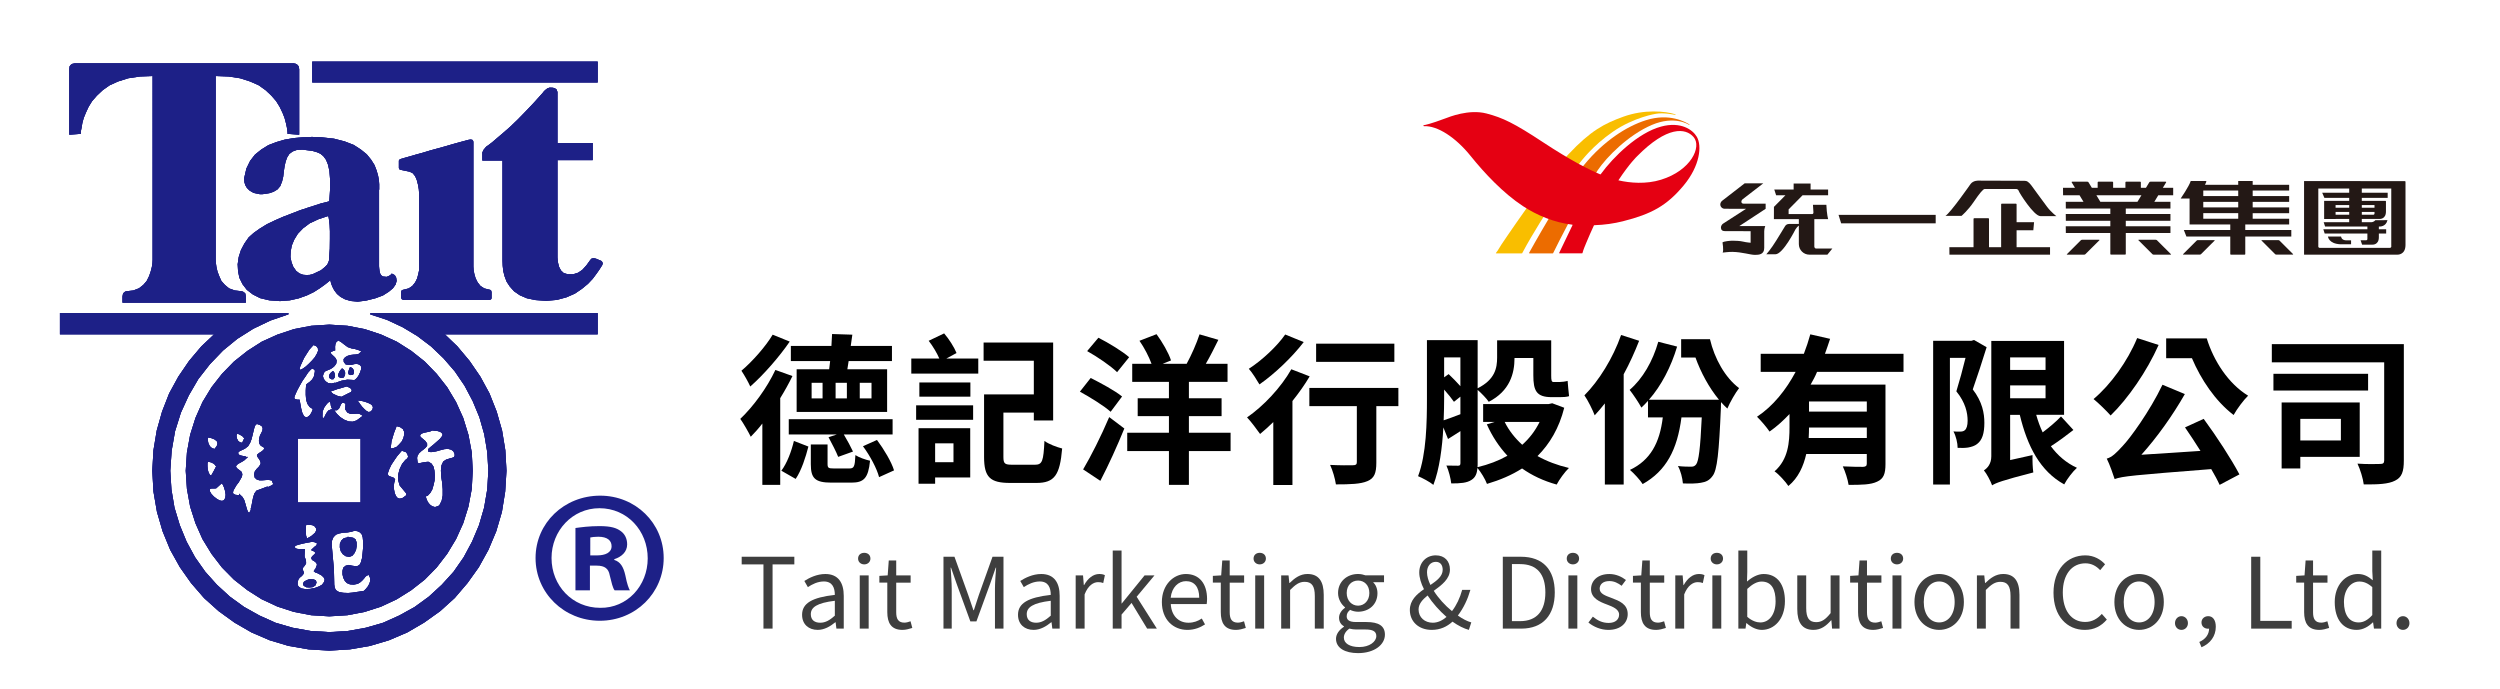 <?xml version="1.0" encoding="utf-8"?>
<!-- Generator: Adobe Illustrator 16.0.0, SVG Export Plug-In . SVG Version: 6.00 Build 0)  -->
<!DOCTYPE svg PUBLIC "-//W3C//DTD SVG 1.1//EN" "http://www.w3.org/Graphics/SVG/1.1/DTD/svg11.dtd">
<svg version="1.1" id="圖層_1" xmlns="http://www.w3.org/2000/svg" xmlns:xlink="http://www.w3.org/1999/xlink" x="0px" y="0px"
	 width="363px" height="100px" viewBox="0 0 363 100" enable-background="new 0 0 363 100" xml:space="preserve">
<g>
	<g>
		<g>
			<g>
				<g>
					<g>
						<path id="SVGID_7_" fill="#1D2087" d="M45.218,84.111l0.351,0.022l0.305,0.152L45.96,84.6l-0.168,0.409l-0.376,0.243
							l-0.486,0.053l-0.459-0.035l-0.376-0.217l-0.108-0.296l0.148-0.284l0.284-0.173l0.29-0.129l0.204-0.062h0.305V84.111z
							 M45.295,78.666l-0.305,0.068l-0.52,0.091l-0.57,0.12l-0.536,0.14l-0.425,0.134l-0.128,0.135l0.052,0.222l0.245,0.112
							l0.373,0.043h0.383l0.403-0.015l-0.051,1.05l0.1,0.308l0.114,0.29l0.015,0.429l-0.177,0.321l-0.236,0.27l-0.1,0.262
							l0.208,0.508l-0.136,0.285l-0.229,0.238L43.5,83.893l-0.189,0.281l-0.092,0.428v0.203l0.026,0.176l0.12,0.195l0.382,0.262
							l0.596,0.1l0.672-0.032l0.757-0.151l0.588-0.224l0.411-0.239l0.294-0.414l0.078-0.313l-0.146-0.326l-0.306-0.289l-0.35-0.193
							l-0.381-0.188l-0.188-0.052l-0.231-0.197l0.136-0.126v-0.104l0.095-0.027l0.252-0.641l-0.076-0.256l-0.168-0.168l-0.239-0.162
							l-0.235-0.138l-0.114-0.271l0.114-0.235l0.195-0.174l0.176-0.167l0.103-0.129v-0.088l-0.185-0.18l-0.354-0.111v-0.211
							l0.13-0.062l0.265-0.258l0.313-0.237l0.088-0.27l-0.33-0.17L45.295,78.666z M50.571,77.952l0.346,0.063l0.363,0.067
							l0.344,0.231l0.155,0.447l0.009,0.527L51.7,79.824l-0.229,0.492l-0.32,0.384l-0.431,0.157l-0.526-0.094l-0.425-0.302
							l-0.296-0.438l-0.136-0.549l0.014-0.529l0.208-0.461l0.383-0.348l0.509-0.099v-0.087L50.571,77.952L50.571,77.952z
							 M51.504,77.059l-0.5,0.157l-0.589,0.099l-0.594,0.033l-0.539,0.102l-0.491,0.17l-0.375,0.375l-0.204,0.492l-0.053,0.554
							l0.326,3.604l0.05,2.244l0.07,0.465l0.185,0.344l0.431,0.265l0.615,0.112l0.714,0.027l0.599-0.049l1.632-0.252h0.05
							l0.267-0.268l0.28-0.331l0.243-0.423l0.133-0.409v-0.42l-0.188-0.412l-0.085-0.07L53.1,83.691l-0.24,0.313l-0.272,0.296
							l-0.27,0.24l-0.383,0.236l-0.573,0.109l-0.541-0.035l-0.445-0.186l-0.296-0.299l-0.24-0.479l-0.111-0.496V82.88l0.111-0.448
							l0.356-0.295l0.453-0.107l0.45,0.107l0.407,0.055h0.385l0.301-0.162l0.204-0.37l0.168-0.618l0.083-0.727l0.078-0.842v-0.81
							l-0.061-0.649l-0.136-0.418l-0.247-0.285l-0.346-0.17L51.504,77.059z M44.47,76.182l-0.041,0.202l-0.012,0.413v0.518
							l0.026,0.451l0.103,0.348l0.072,0.057l0.217-0.13l0.34-0.188l0.3-0.254l0.297-0.275l0.128-0.289v-0.301l-0.193-0.289
							l-0.336-0.185l-0.46-0.06L44.47,76.182z M52.359,63.688h-9.09v9.271h9.09V63.688z M32.176,70.195l-0.792,0.712l-0.343,0.022
							h-0.346l-0.214,0.094l-0.007,0.023v0.299l0.209,0.36l0.369,0.396l0.426,0.328l0.406,0.23l0.352,0.072l0.289-0.106l0.184-0.328
							l0.053-0.454l-0.076-0.533l-0.161-0.539l-0.181-0.42L32.176,70.195z M30.203,67.036l-0.078,0.226v0.442l0.041,0.479
							l0.127,0.448l0.181,0.322l0.209,0.071l0.357-0.635l0.343-0.664l-0.296-0.369l-0.425-0.217L30.203,67.036z M58.32,65.469
							l-0.25,0.29l-0.419,0.498l-0.411,0.599l-0.424,0.643l-0.305,0.646l-0.181,0.529l0.019,0.325l0.163,0.133l0.338,0.12
							l0.35,0.135l0.177,0.234l-0.136,0.482L57.173,70.6l0.044,0.508l0.1,0.498l0.173,0.416l0.236,0.278l0.309,0.108l0.399-0.092
							l0.486-0.346l0.076-0.119v-0.15l-0.076-0.143l-0.885-1.063l-0.221-0.758v-0.834l0.209-0.778l0.359-0.757l0.466-0.574
							l0.256-0.202l0.156-0.245l-0.083-0.35l-0.203-0.328l-0.371-0.139l-0.136-0.043L58.32,65.469z M30.218,63.518l-0.052,0.36
							l0.092,0.478l0.216,0.437l0.309,0.278l0.372,0.117l0.324-0.431l0.102-0.401l-0.102-0.297l-0.324-0.257l-0.46-0.183
							L30.218,63.518z M34.449,62.951l-0.113,0.293l0.061,0.419l0.168,0.329l0.264,0.225l0.335,0.08l0.041-0.08l0.095-0.248
							l0.142-0.27l0.044-0.036l-0.274-0.313l-0.384-0.236L34.449,62.951z M62.796,62.5l-0.347,0.148l-0.46,0.099l-0.401,0.085
							l-0.358,0.119l-0.211,0.203l-0.025,0.166l0.108,0.158l0.173,0.141l0.478,0.406l0.264,0.373v0.326l-0.201,0.267l-0.296,0.252
							l-0.325,0.245l-0.337,0.314l-0.231,0.354L60.56,66.49l0.042,0.391l0.045,0.311l0.217,0.07l0.812-0.17l0.536-0.044l0.441,0.269
							l0.289,0.438l0.136,0.574l0.06,0.671l-0.034,0.741l-0.146,0.662l-0.192,0.666l-0.291,0.507l-0.367,0.396l-0.291,0.104
							l0.1,0.357l0.191,0.442l0.307,0.39l0.351,0.252l0.4,0.111l0.48-0.154l0.173-0.15l0.305-0.6l0.155-0.785v-0.912l-0.079-0.94
							l-0.143-0.923L64.021,68.3l0.084-0.741l0.259-0.545l0.416-0.281l0.477-0.15l0.451-0.124l0.211-0.106l0.101-0.191l-0.013-0.27
							l-0.19-0.398l-0.33-0.211l-0.376-0.092l-0.514,0.012l-0.419,0.098l-0.431,0.12l-0.173,0.054l-0.347,0.084l-0.412,0.073
							l-0.34,0.011l-0.145-0.055h-0.144v-0.396l0.34-0.299l0.433-0.35l0.45-0.396l0.453-0.399l0.282-0.354l0.137-0.25l-0.137-0.277
							l-0.241-0.18l-0.391-0.107l-0.372-0.029L62.796,62.5z M57.591,61.873l-0.392,1.014l-0.35,1.172l-0.128,1.063l0.399-0.051
							l0.462-0.182l0.38-0.365l0.37-0.42l0.236-0.483l0.117-0.479v-0.457l-0.184-0.381l-0.39-0.275L57.591,61.873z M37.281,61.551
							l-0.236,0.247l-0.113,0.315l-0.088,0.346l-0.168,0.695l-0.155,0.613l-0.202,0.528l-0.296,0.494l-0.479,0.373l-0.663,0.305
							l-0.222,0.138l-0.09,0.152l0.09,0.24l0.27,0.135L35.3,66.21l0.33,0.047l0.088,0.093h0.285l-0.582,0.532l-0.46,0.261
							l-0.421,0.229l-0.279,0.299l0.069,0.219l0.18,0.188l0.252,0.179l0.289,0.23l0.136,0.351l-0.057,0.371l-0.236,0.414
							l-0.233,0.403l-0.324,0.42l-0.244,0.412l-0.204,0.363l-0.06,0.281l0.06,0.199l0.289,0.145l0.527,0.053v-0.221l0.501,0.479
							l0.256,0.437l0.168,0.551l0.144,0.508l0.137,0.445l0.156,0.305l0.143,0.053l0.061-0.145l0.101-0.176l0.056-0.16l-0.032-0.07
							l0.126-0.5l0.106-0.578l0.125-0.605l0.18-0.562l0.305-0.419l0.714-0.262l0.64-0.246l0.111-0.049l0.161-0.023l0.06,0.044h0.042
							l0.169-0.091l0.256-0.114l0.203-0.117l0.063-0.144l-0.063-0.133l-0.069-0.188l-0.048-0.141l-0.145-0.036l-0.324-0.056
							l-0.416,0.019l-0.478,0.037h-0.457l-0.375-0.119l-0.299-0.269l-0.091-0.482L37,68.445l0.264-0.352l0.297-0.3l0.196-0.278
							l0.109-0.271l-0.109-0.328l-0.05-0.12l-0.139-0.202l-0.163-0.232l-0.102-0.228l0.072-0.163l0.297-0.227l0.359-0.227
							l0.262-0.24l0.09-0.246l-0.22-0.143l-0.3-0.177l-0.192-0.269l-0.078-0.418l0.041-0.375l0.12-0.438l0.194-0.354l0.155-0.346
							l0.041-0.313l-0.093-0.275l-0.296-0.208L37.281,61.551z M49.889,58.488h-0.187l-0.083,0.074l-0.136,0.184l-0.101,0.256
							l-0.159,0.325l-0.293,0.245h-0.393l0.368,0.514l0.5,0.482l0.586,0.379l0.633,0.246l0.583,0.041l0.573-0.186l0.883-0.658
							l-0.18-0.143l-0.323-0.163l-0.372-0.024l-0.387,0.045h-0.508L50.437,59.9l-0.316-0.467l0.051-0.822L49.889,58.488z
							 M47.813,58.314l-0.346,0.316l-0.377,0.52l-0.245,0.58l-0.026,0.75l0.026,0.158l0.042,0.067l0.088-0.021l0.116-0.088
							l0.12-0.281l0.202-0.366l0.264-0.345l0.419-0.172h0.119h0.09l-0.157-0.182l-0.112-0.354L48,58.586l-0.12-0.234L47.813,58.314z
							 M51.89,58.123v0.034l0.201,0.223l0.227,0.345l0.27,0.344l0.356,0.365l0.289,0.252l0.289,0.139l0.272-0.055l0.259-0.252
							l0.094-0.336l-0.071-0.279l-0.263-0.225l-0.384-0.189l-0.46-0.157l-0.458-0.118l-0.407-0.038L51.89,58.123z M50.355,56.111
							l-1.342,0.377L48,56.852l0.375,0.334l0.611,0.287l0.592,0.144l1.392-0.706l0.114-0.221l-0.079-0.199l-0.185-0.172
							l-0.249-0.108L50.355,56.111z M45.307,53.508l-0.256,0.236l-0.331,0.369l-0.362,0.555l-0.426,0.607l-0.387,0.679l-0.356,0.655
							l-0.275,0.594l-0.161,0.412l-0.028,0.215l0.14,0.119l0.286,0.078h0.35l0.114,0.648l0.123,0.661l0.164,0.627l0.239,0.468
							l0.29,0.166l0.254-0.07l0.272-0.211l0.22-0.321l0.161-0.341l0.079-0.264l-0.46-0.299l-0.337-0.48l-0.174-0.598l-0.053-0.681
							v-0.646l0.038-0.615l0.015-0.211l0.127-0.125l0.419-0.309l0.346-0.338l0.232-0.406l0.138-0.662l-0.029-0.07l0.095-0.029
							l-0.095-0.179l-0.176-0.163L45.307,53.508z M45.524,50.096l-0.217,0.232l-0.377,0.425l-0.383,0.593l-0.407,0.649l-0.282,0.621
							l-0.244,0.526l-0.107,0.405l0.072,0.146l0.126-0.025l0.299-0.161l0.415-0.3l0.418-0.387l0.471-0.473l0.4-0.466l0.294-0.498
							l0.182-0.438l-0.031-0.391l-0.204-0.275L45.524,50.096z M48.4,53.898l0.173,0.256l0.054,0.309l-0.02,0.309l-0.19,0.289
							l-0.27,0.019l-0.335-0.206l-0.048-0.277l0.116-0.293l0.196-0.229l0.228-0.174H48.4V53.898z M49.728,53.508l0.263,0.256
							l0.129,0.361l-0.028,0.366l-0.204,0.335l-0.406,0.046l-0.296-0.131l-0.098-0.278l0.08-0.253l0.141-0.287l0.164-0.228
							l0.171-0.188L49.728,53.508L49.728,53.508z M50.917,53.309l0.29,0.182l0.174,0.296l0.021,0.329l-0.127,0.275l-0.381,0.072
							l-0.27-0.117l-0.072-0.262l0.072-0.268l0.097-0.283l0.1-0.225H50.917L50.917,53.309z M49.116,49.428l-0.292,0.256
							l-0.123,0.289l-0.045,0.355l0.01,0.57h-0.129l-0.324,0.139L48,51.113l0.095,0.271l0.209,0.199l0.233,0.214l0.204,0.226
							l0.144,0.312l-0.053,0.435l-0.225,0.347l-0.303,0.271l-0.33,0.205l-0.372,0.152l-0.359,0.154l-0.214,0.227l-0.143,0.471
							l0.111,0.409l0.282,0.366l0.391,0.261l0.491,0.052l0.171-0.052l0.294-0.063l0.114,0.018h0.083v-0.044l0.794-0.272l0.818-0.146
							l1.036,0.055l0.274-0.218l0.284-0.362l0.25-0.512l0.155-0.462l0.026-0.358l-0.144-0.217l-0.227-0.141l-0.254-0.067
							l-0.365,0.021l-0.423,0.104l-0.425,0.023l-0.43-0.079l-0.278-0.363l-0.027-0.396l0.231-0.284l0.376-0.205l0.397-0.12
							l0.415-0.05l0.327-0.019l0.417-0.07l0.138-0.131l0.204-0.155l0.041-0.114l-0.405-0.182l-0.486-0.146l-0.507-0.091
							l-0.541-0.188l-0.472-0.346l-0.466-0.363L49.116,49.428z M47.651,31.363l-1.393,0.46l-1.268,0.586l-0.987,0.738l-0.759,0.792
							l-0.521,0.853l-0.356,0.853L42.208,36.5l-0.036,0.827l0.154,0.748l0.254,0.659l0.426,0.607l0.475,0.363l0.522,0.193
							l0.485,0.038l0.468-0.018l0.416-0.097l0.224-0.1l0.083-0.038l0.92-0.437l0.564-0.457l0.365-0.37l0.15-0.345l0.088-0.214
							v-0.064l0.116-1.69l0.019-1.404V33.57l-0.043-0.902l-0.069-0.63l-0.068-0.46L47.651,31.363z M86.781,45.452v3.097H64.596
							l1.808,1.732l1.78,2.124l1.563,2.279l1.327,2.441l1.046,2.643l0.785,2.746l0.471,2.866l0.167,2.966l-0.186,3.024l-0.476,2.961
							l-0.826,2.812l-1.134,2.692l-1.401,2.532l-1.644,2.3l-1.856,2.171l-2.099,1.896l-2.333,1.664l-2.443,1.428l-2.661,1.137
							l-2.756,0.82l-2.926,0.507l-2.99,0.179l-2.991-0.179l-2.93-0.507l-2.74-0.82l-2.637-1.137l-2.47-1.428l-2.304-1.664
							l-2.109-1.896l-1.881-2.171l-1.624-2.3l-1.414-2.532l-1.104-2.692l-0.819-2.812l-0.51-2.961l-0.168-3.024l0.168-2.966
							l0.476-2.866l0.773-2.746l1.033-2.643l1.336-2.441l1.556-2.279l1.793-2.124l1.84-1.732H8.702v-3.097h33.165l0.018,0.191
							l-2.613,0.896l-2.483,1.188l-2.319,1.464L32.38,50.9l-1.905,1.988l-1.68,2.154l-1.384,2.376l-1.147,2.505l-0.844,2.682
							l-0.492,2.812l-0.203,2.931l0.169,2.723l0.441,2.635l0.768,2.537l0.985,2.396l1.233,2.273l1.484,2.104l1.692,1.891
							l1.886,1.726l2.06,1.494l2.231,1.246l2.347,1.056l2.487,0.721l2.601,0.465l2.705,0.164l2.715-0.164l2.573-0.465l2.507-0.721
							l2.355-1.056l2.248-1.246l2.051-1.494l1.88-1.726l1.717-1.891l1.465-2.104l1.219-2.273l1.011-2.396l0.738-2.537l0.452-2.635
							l0.163-2.723l-0.163-2.709l-0.433-2.586l-0.708-2.482l-0.966-2.326l-1.188-2.247l-1.411-2.072l-1.641-1.897l-1.806-1.727
							l-1.991-1.504l-2.135-1.286l-2.272-1.066l-2.438-0.8l0.037-0.191h32.988V45.452z M47.813,47.134l2.624,0.167l2.507,0.483
							l2.393,0.791l2.27,1.034l2.111,1.336l1.959,1.551l1.724,1.781l1.525,1.941l1.295,2.16l1.042,2.307l0.756,2.453l0.485,2.563
							l0.134,2.644l-0.134,2.631l-0.485,2.576l-0.756,2.418l-1.042,2.303l-1.295,2.148L63.4,82.404l-1.724,1.757l-1.959,1.534
							l-2.111,1.322l-2.27,1.063l-2.393,0.771l-2.507,0.48l-2.624,0.164l-2.62-0.164l-2.511-0.48l-2.381-0.77l-2.288-1.064
							l-2.083-1.32l-1.958-1.535l-1.735-1.756l-1.522-1.982l-1.313-2.148l-1.021-2.303l-0.774-2.418l-0.466-2.576l-0.174-2.631
							l0.174-2.644l0.466-2.563l0.774-2.453l1.021-2.307l1.313-2.16l1.522-1.941l1.735-1.781l1.958-1.551l2.083-1.336l2.288-1.034
							l2.381-0.791l2.511-0.483L47.813,47.134z M68.322,20.257l0.256,0.043l0.133,0.176l0.024,0.169v0.065v17.538v0.141v0.322
							l0.037,0.516l0.101,0.548l0.187,0.642l0.29,0.577l0.41,0.519l0.552,0.363l0.763,0.188l0.077,0.015l0.146,0.076l0.076,0.252
							v0.229v0.284v0.193v0.103v0.094l-0.076,0.149l-0.223,0.094H58.603l-0.239-0.094l-0.085-0.138l-0.035-0.073v-0.135V42.92
							v-0.284v-0.243l0.088-0.237l0.188-0.076l0.083-0.015l0.73-0.188l0.544-0.363l0.412-0.519l0.286-0.577l0.164-0.642l0.119-0.548
							l0.006-0.516V38.39v-0.141v-9.063V29.04v-0.37l-0.006-0.548l-0.049-0.639l-0.113-0.659l-0.177-0.68l-0.236-0.557L59.93,25.15
							l-0.449-0.22l-1.37-0.284l-0.148-0.097l-0.048-0.167v-1.061l0.108-0.155l0.079-0.059l0.177-0.05l0.458-0.137l0.7-0.197
							l0.907-0.263l1.031-0.282l1.106-0.336l1.164-0.317l1.134-0.316l1.049-0.308l0.926-0.255l0.773-0.208l0.517-0.138
							L68.322,20.257z M45.307,19.882l1.324,0.047l1.857,0.205l1.544,0.396l1.329,0.513l1.033,0.671l0.857,0.689l0.627,0.773
							l0.502,0.794l0.309,0.803l0.21,0.738l0.12,0.642l0.044,0.613v0.428v0.311l-0.025,0.084v10.968v0.114l0.025,0.296l0.042,0.349
							L55.2,39.72l0.178,0.281l0.229,0.146l0.533,0.056l0.405-0.176l0.209-0.152l0.131-0.155l0.45,0.237l0.196,0.375l0.06,0.462
							l-0.154,0.521l-0.383,0.542l-0.604,0.504l-0.843,0.536L54.5,43.31l-1.362,0.34l-1.197,0.149l-1.024-0.096l-0.825-0.244
							l-0.66-0.36l-0.502-0.428l-0.393-0.516l-0.255-0.483l-0.188-0.463L48,40.834l-0.025-0.165L47.67,40.93l-0.527,0.417
							l-0.717,0.513l-0.857,0.548L44.547,42.9l-1.182,0.422l-1.292,0.288l-1.413,0.11l-1.549-0.111l-1.329-0.317l-1.065-0.536
							l-0.878-0.677l-0.627-0.818l-0.451-0.917l-0.196-0.961l-0.056-1.011l0.15-1.046l0.325-1.011l0.502-0.952l0.628-0.9
							l0.709-0.633l0.917-0.653l1.026-0.627l1.142-0.548l1.216-0.531l1.233-0.475l1.208-0.469l1.141-0.378l1.024-0.325l0.866-0.285
							l0.707-0.172l0.415-0.115l0.094-0.015l0.113-1.734v-1.486l-0.094-1.172l-0.197-0.926l-0.296-0.724l-0.364-0.499l-0.447-0.378
							l-0.502-0.22l-0.654-0.19l-0.688-0.087l-0.724-0.097l-0.825,0.03l-0.632,0.228l-0.489,0.361l-0.324,0.515l-0.215,0.598
							l-0.155,0.691l-0.109,0.747l-0.084,0.741l-0.163,0.686l-0.271,0.697l-0.408,0.484l-0.564,0.34l-0.586,0.199l-0.568,0.097
							l-0.478,0.059h-0.347l-0.146-0.026l-0.772-0.164l-0.573-0.334l-0.393-0.381l-0.241-0.414l-0.13-0.427l-0.025-0.354v-0.258
							l0.025-0.12l0.287-1.245l0.545-1.117l0.709-0.914l0.91-0.73l1.028-0.639l1.167-0.445l1.208-0.355l1.315-0.225l1.329-0.12
							L45.307,19.882z M79.889,12.724l0.316,0.008l0.318,0.059l0.285,0.193l0.134,0.372v7.404h5.12v2.491h-5.12v13.96v0.144
							l0.026,0.372l0.069,0.475l0.146,0.557l0.265,0.51l0.397,0.375l0.581,0.176h0.823l0.701-0.223l0.612-0.419l0.589-0.65
							l0.576-0.8l0.053-0.05l0.123-0.132l0.302-0.056l0.34,0.073l0.492,0.208l0.256,0.105l0.085,0.064l0.061,0.088l0.083,0.206
							l-0.083,0.272l-0.146,0.225l-0.283,0.445l-0.406,0.578l-0.529,0.712l-0.696,0.741l-0.896,0.739l-1.012,0.688l-1.225,0.536
							l-1.38,0.373l-1.553,0.138l-1.543-0.109l-1.266-0.263L75.48,42.87l-0.838-0.578l-0.605-0.674l-0.472-0.712l-0.297-0.788
							l-0.197-0.765l-0.08-0.759l-0.028-0.718V23.308h-2.927V22.32v-0.178l0.18-0.387l0.372-0.449l0.332-0.232l0.519-0.395
							l0.718-0.615l0.884-0.75l1.037-0.908l1.106-1.061l1.153-1.184l1.243-1.313l1.24-1.383l0.07-0.108l0.253-0.261l0.323-0.252
							l0.316-0.12H79.889z M86.781,8.94v3.033H45.336V8.94H86.781z M42.681,9.198l0.071,0.026l0.161,0.026l0.24,0.135l0.211,0.246
							l0.08,0.416v9.512l-1.695-0.126v-0.196l-0.031-0.293l-0.067-0.463l-0.142-0.639l-0.19-0.715l-0.294-0.75l-0.415-0.861
							l-0.505-0.821l-0.695-0.803l-0.844-0.797l-1.005-0.715l-1.242-0.55l-1.454-0.466l-1.686-0.255l-1.862-0.07v26.173v0.114v0.352
							l0.027,0.484l0.081,0.597l0.155,0.677l0.249,0.653l0.312,0.706l0.511,0.574l0.61,0.507l0.829,0.299l1.019,0.117l0.076,0.023
							l0.199,0.091l0.232,0.205l0.08,0.439v0.896h-17.91V43.05l0.08-0.439l0.209-0.205l0.173-0.091l0.091-0.023l1.026-0.117
							l0.814-0.316l0.628-0.49l0.494-0.574l0.35-0.706l0.226-0.653l0.174-0.677l0.085-0.597l0.023-0.484v-0.352v-0.114V11.039
							l-1.845,0.07l-1.704,0.255l-1.473,0.466l-1.217,0.55l-1.011,0.715l-0.849,0.797l-0.696,0.803l-0.506,0.821l-0.397,0.861
							l-0.306,0.75l-0.195,0.715l-0.103,0.639l-0.094,0.463l-0.026,0.293v0.196L10.06,19.56v-9.512l0.047-0.416l0.203-0.246
							l0.247-0.135l0.204-0.026l0.048-0.026h31.872V9.198z"/>
					</g>
				</g>
			</g>
			<g>
				<g>
					<path fill="#1D2087" d="M96.367,81.025c0,5.078-4.089,9.109-9.277,9.109c-5.185,0-9.327-4.031-9.327-9.109
						s4.142-9.055,9.383-9.055C92.278,71.971,96.367,75.947,96.367,81.025z M80.083,81.025c0,4.029,3.037,7.231,7.063,7.231
						c3.917,0.06,6.902-3.202,6.902-7.18c0-4.022-2.984-7.284-7.011-7.284C83.119,73.794,80.083,77.055,80.083,81.025z
						 M85.655,85.718h-2.099v-9.052c0.831-0.111,1.987-0.275,3.481-0.275c1.707,0,2.484,0.275,3.089,0.717
						c0.554,0.386,0.938,1.051,0.938,1.933c0,1.104-0.825,1.819-1.872,2.153v0.109c0.883,0.273,1.323,0.992,1.601,2.211
						c0.271,1.381,0.492,1.873,0.66,2.204h-2.208c-0.276-0.331-0.443-1.103-0.717-2.204c-0.167-0.938-0.719-1.384-1.877-1.384
						h-0.994v3.588H85.655z M85.708,80.643h0.999c1.159,0,2.095-0.391,2.095-1.33c0-0.824-0.605-1.379-1.931-1.379
						c-0.552,0-0.935,0.058-1.162,0.109L85.708,80.643L85.708,80.643z"/>
				</g>
				<g>
					<g>
						<path id="SVGID_9_" fill="#1D2087" d="M45.218,84.111l0.351,0.022l0.305,0.152L45.96,84.6l-0.168,0.409l-0.376,0.243
							l-0.486,0.053l-0.459-0.035l-0.376-0.217l-0.108-0.296l0.148-0.284l0.284-0.173l0.29-0.129l0.204-0.062h0.305V84.111z
							 M45.295,78.666l-0.305,0.068l-0.52,0.091l-0.57,0.12l-0.536,0.14l-0.425,0.134l-0.128,0.135l0.052,0.222l0.245,0.112
							l0.373,0.043h0.383l0.403-0.015l-0.051,1.05l0.1,0.308l0.114,0.29l0.015,0.429l-0.177,0.321l-0.236,0.27l-0.1,0.262
							l0.208,0.508l-0.136,0.285l-0.229,0.238L43.5,83.893l-0.189,0.281l-0.092,0.428v0.203l0.026,0.176l0.12,0.195l0.382,0.262
							l0.596,0.1l0.672-0.032l0.757-0.151l0.588-0.224l0.411-0.239l0.294-0.414l0.078-0.313l-0.146-0.326l-0.306-0.289l-0.35-0.193
							l-0.381-0.188l-0.188-0.052l-0.231-0.197l0.136-0.126v-0.104l0.095-0.027l0.252-0.641l-0.076-0.256l-0.168-0.168l-0.239-0.162
							l-0.235-0.138l-0.114-0.271l0.114-0.235l0.195-0.174l0.176-0.167l0.103-0.129v-0.088l-0.185-0.18l-0.354-0.111v-0.211
							l0.13-0.062l0.265-0.258l0.313-0.237l0.088-0.27l-0.33-0.17L45.295,78.666z M50.571,77.952l0.346,0.063l0.363,0.067
							l0.344,0.231l0.155,0.447l0.009,0.527L51.7,79.824l-0.229,0.492l-0.32,0.384l-0.431,0.157l-0.526-0.094l-0.425-0.302
							l-0.296-0.438l-0.136-0.549l0.014-0.529l0.208-0.461l0.383-0.348l0.509-0.099v-0.087L50.571,77.952L50.571,77.952z
							 M51.504,77.059l-0.5,0.157l-0.589,0.099l-0.594,0.033l-0.539,0.102l-0.491,0.17l-0.375,0.375l-0.204,0.492l-0.053,0.554
							l0.326,3.604l0.05,2.244l0.07,0.465l0.185,0.344l0.431,0.265l0.615,0.112l0.714,0.027l0.599-0.049l1.632-0.252h0.05
							l0.267-0.268l0.28-0.331l0.243-0.423l0.133-0.409v-0.42l-0.188-0.412l-0.085-0.07L53.1,83.691l-0.24,0.313l-0.272,0.296
							l-0.27,0.24l-0.383,0.236l-0.573,0.109l-0.541-0.035l-0.445-0.186l-0.296-0.299l-0.24-0.479l-0.111-0.496V82.88l0.111-0.448
							l0.356-0.295l0.453-0.107l0.45,0.107l0.407,0.055h0.385l0.301-0.162l0.204-0.37l0.168-0.618l0.083-0.727l0.078-0.842v-0.81
							l-0.061-0.649l-0.136-0.418l-0.247-0.285l-0.346-0.17L51.504,77.059z M44.47,76.182l-0.041,0.202l-0.012,0.413v0.518
							l0.026,0.451l0.103,0.348l0.072,0.057l0.217-0.13l0.34-0.188l0.3-0.254l0.297-0.275l0.128-0.289v-0.301l-0.193-0.289
							l-0.336-0.185l-0.46-0.06L44.47,76.182z M52.359,63.688h-9.09v9.271h9.09V63.688z M32.176,70.195l-0.792,0.712l-0.343,0.022
							h-0.346l-0.214,0.094l-0.007,0.023v0.299l0.209,0.36l0.369,0.396l0.426,0.328l0.406,0.23l0.352,0.072l0.289-0.106l0.184-0.328
							l0.053-0.454l-0.076-0.533l-0.161-0.539l-0.181-0.42L32.176,70.195z M30.203,67.036l-0.078,0.226v0.442l0.041,0.479
							l0.127,0.448l0.181,0.322l0.209,0.071l0.357-0.635l0.343-0.664l-0.296-0.369l-0.425-0.217L30.203,67.036z M58.32,65.469
							l-0.25,0.29l-0.419,0.498l-0.411,0.599l-0.424,0.643l-0.305,0.646l-0.181,0.529l0.019,0.325l0.163,0.133l0.338,0.12
							l0.35,0.135l0.177,0.234l-0.136,0.482L57.173,70.6l0.044,0.508l0.1,0.498l0.173,0.416l0.236,0.278l0.309,0.108l0.399-0.092
							l0.486-0.346l0.076-0.119v-0.15l-0.076-0.143l-0.885-1.063l-0.221-0.758v-0.834l0.209-0.778l0.359-0.757l0.466-0.574
							l0.256-0.202l0.156-0.245l-0.083-0.35l-0.203-0.328l-0.371-0.139l-0.136-0.043L58.32,65.469z M30.218,63.518l-0.052,0.36
							l0.092,0.478l0.216,0.437l0.309,0.278l0.372,0.117l0.324-0.431l0.102-0.401l-0.102-0.297l-0.324-0.257l-0.46-0.183
							L30.218,63.518z M34.449,62.951l-0.113,0.293l0.061,0.419l0.168,0.329l0.264,0.225l0.335,0.08l0.041-0.08l0.095-0.248
							l0.142-0.27l0.044-0.036l-0.274-0.313l-0.384-0.236L34.449,62.951z M62.796,62.5l-0.347,0.148l-0.46,0.099l-0.401,0.085
							l-0.358,0.119l-0.211,0.203l-0.025,0.166l0.108,0.158l0.173,0.141l0.478,0.406l0.264,0.373v0.326l-0.201,0.267l-0.296,0.252
							l-0.325,0.245l-0.337,0.314l-0.231,0.354L60.56,66.49l0.042,0.391l0.045,0.311l0.217,0.07l0.812-0.17l0.536-0.044l0.441,0.269
							l0.289,0.438l0.136,0.574l0.06,0.671l-0.034,0.741l-0.146,0.662l-0.192,0.666l-0.291,0.507l-0.367,0.396l-0.291,0.104
							l0.1,0.357l0.191,0.442l0.307,0.39l0.351,0.252l0.4,0.111l0.48-0.154l0.173-0.15l0.305-0.6l0.155-0.785v-0.912l-0.079-0.94
							l-0.143-0.923L64.021,68.3l0.084-0.741l0.259-0.545l0.416-0.281l0.477-0.15l0.451-0.124l0.211-0.106l0.101-0.191l-0.013-0.27
							l-0.19-0.398l-0.33-0.211l-0.376-0.092l-0.514,0.012l-0.419,0.098l-0.431,0.12l-0.173,0.054l-0.347,0.084l-0.412,0.073
							l-0.34,0.011l-0.145-0.055h-0.144v-0.396l0.34-0.299l0.433-0.35l0.45-0.396l0.453-0.399l0.282-0.354l0.137-0.25l-0.137-0.277
							l-0.241-0.18l-0.391-0.107l-0.372-0.029L62.796,62.5z M57.591,61.873l-0.392,1.014l-0.35,1.172l-0.128,1.063l0.399-0.051
							l0.462-0.182l0.38-0.365l0.37-0.42l0.236-0.483l0.117-0.479v-0.457l-0.184-0.381l-0.39-0.275L57.591,61.873z M37.281,61.551
							l-0.236,0.247l-0.113,0.315l-0.088,0.346l-0.168,0.695l-0.155,0.613l-0.202,0.528l-0.296,0.494l-0.479,0.373l-0.663,0.305
							l-0.222,0.138l-0.09,0.152l0.09,0.24l0.27,0.135L35.3,66.21l0.33,0.047l0.088,0.093h0.285l-0.582,0.532l-0.46,0.261
							l-0.421,0.229l-0.279,0.299l0.069,0.219l0.18,0.188l0.252,0.179l0.289,0.23l0.136,0.351l-0.057,0.371l-0.236,0.414
							l-0.233,0.403l-0.324,0.42l-0.244,0.412l-0.204,0.363l-0.06,0.281l0.06,0.199l0.289,0.145l0.527,0.053v-0.221l0.501,0.479
							l0.256,0.437l0.168,0.551l0.144,0.508l0.137,0.445l0.156,0.305l0.143,0.053l0.061-0.145l0.101-0.176l0.056-0.16l-0.032-0.07
							l0.126-0.5l0.106-0.578l0.125-0.605l0.18-0.562l0.305-0.419l0.714-0.262l0.64-0.246l0.111-0.049l0.161-0.023l0.06,0.044h0.042
							l0.169-0.091l0.256-0.114l0.203-0.117l0.063-0.144l-0.063-0.133l-0.069-0.188l-0.048-0.141l-0.145-0.036l-0.324-0.056
							l-0.416,0.019l-0.478,0.037h-0.457l-0.375-0.119l-0.299-0.269l-0.091-0.482L37,68.445l0.264-0.352l0.297-0.3l0.196-0.278
							l0.109-0.271l-0.109-0.328l-0.05-0.12l-0.139-0.202l-0.163-0.232l-0.102-0.228l0.072-0.163l0.297-0.227l0.359-0.227
							l0.262-0.24l0.09-0.246l-0.22-0.143l-0.3-0.177l-0.192-0.269l-0.078-0.418l0.041-0.375l0.12-0.438l0.194-0.354l0.155-0.346
							l0.041-0.313l-0.093-0.275l-0.296-0.208L37.281,61.551z M49.889,58.488h-0.187l-0.083,0.074l-0.136,0.184l-0.101,0.256
							l-0.159,0.325l-0.293,0.245h-0.393l0.368,0.514l0.5,0.482l0.586,0.379l0.633,0.246l0.583,0.041l0.573-0.186l0.883-0.658
							l-0.18-0.143l-0.323-0.163l-0.372-0.024l-0.387,0.045h-0.508L50.437,59.9l-0.316-0.467l0.051-0.822L49.889,58.488z
							 M47.813,58.314l-0.346,0.316l-0.377,0.52l-0.245,0.58l-0.026,0.75l0.026,0.158l0.042,0.067l0.088-0.021l0.116-0.088
							l0.12-0.281l0.202-0.366l0.264-0.345l0.419-0.172h0.119h0.09l-0.157-0.182l-0.112-0.354L48,58.586l-0.12-0.234L47.813,58.314z
							 M51.89,58.123v0.034l0.201,0.223l0.227,0.345l0.27,0.344l0.356,0.365l0.289,0.252l0.289,0.139l0.272-0.055l0.259-0.252
							l0.094-0.336l-0.071-0.279l-0.263-0.225l-0.384-0.189l-0.46-0.157l-0.458-0.118l-0.407-0.038L51.89,58.123z M50.355,56.111
							l-1.342,0.377L48,56.852l0.375,0.334l0.611,0.287l0.592,0.144l1.392-0.706l0.114-0.221l-0.079-0.199l-0.185-0.172
							l-0.249-0.108L50.355,56.111z M45.307,53.508l-0.256,0.236l-0.331,0.369l-0.362,0.555l-0.426,0.607l-0.387,0.679l-0.356,0.655
							l-0.275,0.594l-0.161,0.412l-0.028,0.215l0.14,0.119l0.286,0.078h0.35l0.114,0.648l0.123,0.661l0.164,0.627l0.239,0.468
							l0.29,0.166l0.254-0.07l0.272-0.211l0.22-0.321l0.161-0.341l0.079-0.264l-0.46-0.299l-0.337-0.48l-0.174-0.598l-0.053-0.681
							v-0.646l0.038-0.615l0.015-0.211l0.127-0.125l0.419-0.309l0.346-0.338l0.232-0.406l0.138-0.662l-0.029-0.07l0.095-0.029
							l-0.095-0.179l-0.176-0.163L45.307,53.508z M45.524,50.096l-0.217,0.232l-0.377,0.425l-0.383,0.593l-0.407,0.649l-0.282,0.621
							l-0.244,0.526l-0.107,0.405l0.072,0.146l0.126-0.025l0.299-0.161l0.415-0.3l0.418-0.387l0.471-0.473l0.4-0.466l0.294-0.498
							l0.182-0.438l-0.031-0.391l-0.204-0.275L45.524,50.096z M48.4,53.898l0.173,0.256l0.054,0.309l-0.02,0.309l-0.19,0.289
							l-0.27,0.019l-0.335-0.206l-0.048-0.277l0.116-0.293l0.196-0.229l0.228-0.174H48.4V53.898z M49.728,53.508l0.263,0.256
							l0.129,0.361l-0.028,0.366l-0.204,0.335l-0.406,0.046l-0.296-0.131l-0.098-0.278l0.08-0.253l0.141-0.287l0.164-0.228
							l0.171-0.188L49.728,53.508L49.728,53.508z M50.917,53.309l0.29,0.182l0.174,0.296l0.021,0.329l-0.127,0.275l-0.381,0.072
							l-0.27-0.117l-0.072-0.262l0.072-0.268l0.097-0.283l0.1-0.225H50.917L50.917,53.309z M49.116,49.428l-0.292,0.256
							l-0.123,0.289l-0.045,0.355l0.01,0.57h-0.129l-0.324,0.139L48,51.113l0.095,0.271l0.209,0.199l0.233,0.214l0.204,0.226
							l0.144,0.312l-0.053,0.435l-0.225,0.347l-0.303,0.271l-0.33,0.205l-0.372,0.152l-0.359,0.154l-0.214,0.227l-0.143,0.471
							l0.111,0.409l0.282,0.366l0.391,0.261l0.491,0.052l0.171-0.052l0.294-0.063l0.114,0.018h0.083v-0.044l0.794-0.272l0.818-0.146
							l1.036,0.055l0.274-0.218l0.284-0.362l0.25-0.512l0.155-0.462l0.026-0.358l-0.144-0.217l-0.227-0.141l-0.254-0.067
							l-0.365,0.021l-0.423,0.104l-0.425,0.023l-0.43-0.079l-0.278-0.363l-0.027-0.396l0.231-0.284l0.376-0.205l0.397-0.12
							l0.415-0.05l0.327-0.019l0.417-0.07l0.138-0.131l0.204-0.155l0.041-0.114l-0.405-0.182l-0.486-0.146l-0.507-0.091
							l-0.541-0.188l-0.472-0.346l-0.466-0.363L49.116,49.428z M47.651,31.363l-1.393,0.46l-1.268,0.586l-0.987,0.738l-0.759,0.792
							l-0.521,0.853l-0.356,0.853L42.208,36.5l-0.036,0.827l0.154,0.748l0.254,0.659l0.426,0.607l0.475,0.363l0.522,0.193
							l0.485,0.038l0.468-0.018l0.416-0.097l0.224-0.1l0.083-0.038l0.92-0.437l0.564-0.457l0.365-0.37l0.15-0.345l0.088-0.214
							v-0.064l0.116-1.69l0.019-1.404V33.57l-0.043-0.902l-0.069-0.63l-0.068-0.46L47.651,31.363z M86.781,45.452v3.097H64.596
							l1.808,1.732l1.78,2.124l1.563,2.279l1.327,2.441l1.046,2.643l0.785,2.746l0.471,2.866l0.167,2.966l-0.186,3.024l-0.476,2.961
							l-0.826,2.812l-1.134,2.692l-1.401,2.532l-1.644,2.3l-1.856,2.171l-2.099,1.896l-2.333,1.664l-2.443,1.428l-2.661,1.137
							l-2.756,0.82l-2.926,0.507l-2.99,0.179l-2.991-0.179l-2.93-0.507l-2.74-0.82l-2.637-1.137l-2.47-1.428l-2.304-1.664
							l-2.109-1.896l-1.881-2.171l-1.624-2.3l-1.414-2.532l-1.104-2.692l-0.819-2.812l-0.51-2.961l-0.168-3.024l0.168-2.966
							l0.476-2.866l0.773-2.746l1.033-2.643l1.336-2.441l1.556-2.279l1.793-2.124l1.84-1.732H8.702v-3.097h33.165l0.018,0.191
							l-2.613,0.896l-2.483,1.188l-2.319,1.464L32.38,50.9l-1.905,1.988l-1.68,2.154l-1.384,2.376l-1.147,2.505l-0.844,2.682
							l-0.492,2.812l-0.203,2.931l0.169,2.723l0.441,2.635l0.768,2.537l0.985,2.396l1.233,2.273l1.484,2.104l1.692,1.891
							l1.886,1.726l2.06,1.494l2.231,1.246l2.347,1.056l2.487,0.721l2.601,0.465l2.705,0.164l2.715-0.164l2.573-0.465l2.507-0.721
							l2.355-1.056l2.248-1.246l2.051-1.494l1.88-1.726l1.717-1.891l1.465-2.104l1.219-2.273l1.011-2.396l0.738-2.537l0.452-2.635
							l0.163-2.723l-0.163-2.709l-0.433-2.586l-0.708-2.482l-0.966-2.326l-1.188-2.247l-1.411-2.072l-1.641-1.897l-1.806-1.727
							l-1.991-1.504l-2.135-1.286l-2.272-1.066l-2.438-0.8l0.037-0.191h32.988V45.452z M47.813,47.134l2.624,0.167l2.507,0.483
							l2.393,0.791l2.27,1.034l2.111,1.336l1.959,1.551l1.724,1.781l1.525,1.941l1.295,2.16l1.042,2.307l0.756,2.453l0.485,2.563
							l0.134,2.644l-0.134,2.631l-0.485,2.576l-0.756,2.418l-1.042,2.303l-1.295,2.148L63.4,82.404l-1.724,1.757l-1.959,1.534
							l-2.111,1.322l-2.27,1.063l-2.393,0.771l-2.507,0.48l-2.624,0.164l-2.62-0.164l-2.511-0.48l-2.381-0.77l-2.288-1.064
							l-2.083-1.32l-1.958-1.535l-1.735-1.756l-1.522-1.982l-1.313-2.148l-1.021-2.303l-0.774-2.418l-0.466-2.576l-0.174-2.631
							l0.174-2.644l0.466-2.563l0.774-2.453l1.021-2.307l1.313-2.16l1.522-1.941l1.735-1.781l1.958-1.551l2.083-1.336l2.288-1.034
							l2.381-0.791l2.511-0.483L47.813,47.134z M68.322,20.257l0.256,0.043l0.133,0.176l0.024,0.169v0.065v17.538v0.141v0.322
							l0.037,0.516l0.101,0.548l0.187,0.642l0.29,0.577l0.41,0.519l0.552,0.363l0.763,0.188l0.077,0.015l0.146,0.076l0.076,0.252
							v0.229v0.284v0.193v0.103v0.094l-0.076,0.149l-0.223,0.094H58.603l-0.239-0.094l-0.085-0.138l-0.035-0.073v-0.135V42.92
							v-0.284v-0.243l0.088-0.237l0.188-0.076l0.083-0.015l0.73-0.188l0.544-0.363l0.412-0.519l0.286-0.577l0.164-0.642l0.119-0.548
							l0.006-0.516V38.39v-0.141v-9.063V29.04v-0.37l-0.006-0.548l-0.049-0.639l-0.113-0.659l-0.177-0.68l-0.236-0.557L59.93,25.15
							l-0.449-0.22l-1.37-0.284l-0.148-0.097l-0.048-0.167v-1.061l0.108-0.155l0.079-0.059l0.177-0.05l0.458-0.137l0.7-0.197
							l0.907-0.263l1.031-0.282l1.106-0.336l1.164-0.317l1.134-0.316l1.049-0.308l0.926-0.255l0.773-0.208l0.517-0.138
							L68.322,20.257z M45.307,19.882l1.324,0.047l1.857,0.205l1.544,0.396l1.329,0.513l1.033,0.671l0.857,0.689l0.627,0.773
							l0.502,0.794l0.309,0.803l0.21,0.738l0.12,0.642l0.044,0.613v0.428v0.311l-0.025,0.084v10.968v0.114l0.025,0.296l0.042,0.349
							L55.2,39.72l0.178,0.281l0.229,0.146l0.533,0.056l0.405-0.176l0.209-0.152l0.131-0.155l0.45,0.237l0.196,0.375l0.06,0.462
							l-0.154,0.521l-0.383,0.542l-0.604,0.504l-0.843,0.536L54.5,43.31l-1.362,0.34l-1.197,0.149l-1.024-0.096l-0.825-0.244
							l-0.66-0.36l-0.502-0.428l-0.393-0.516l-0.255-0.483l-0.188-0.463L48,40.834l-0.025-0.165L47.67,40.93l-0.527,0.417
							l-0.717,0.513l-0.857,0.548L44.547,42.9l-1.182,0.422l-1.292,0.288l-1.413,0.11l-1.549-0.111l-1.329-0.317l-1.065-0.536
							l-0.878-0.677l-0.627-0.818l-0.451-0.917l-0.196-0.961l-0.056-1.011l0.15-1.046l0.325-1.011l0.502-0.952l0.628-0.9
							l0.709-0.633l0.917-0.653l1.026-0.627l1.142-0.548l1.216-0.531l1.233-0.475l1.208-0.469l1.141-0.378l1.024-0.325l0.866-0.285
							l0.707-0.172l0.415-0.115l0.094-0.015l0.113-1.734v-1.486l-0.094-1.172l-0.197-0.926l-0.296-0.724l-0.364-0.499l-0.447-0.378
							l-0.502-0.22l-0.654-0.19l-0.688-0.087l-0.724-0.097l-0.825,0.03l-0.632,0.228l-0.489,0.361l-0.324,0.515l-0.215,0.598
							l-0.155,0.691l-0.109,0.747l-0.084,0.741l-0.163,0.686l-0.271,0.697l-0.408,0.484l-0.564,0.34l-0.586,0.199l-0.568,0.097
							l-0.478,0.059h-0.347l-0.146-0.026l-0.772-0.164l-0.573-0.334l-0.393-0.381l-0.241-0.414l-0.13-0.427l-0.025-0.354v-0.258
							l0.025-0.12l0.287-1.245l0.545-1.117l0.709-0.914l0.91-0.73l1.028-0.639l1.167-0.445l1.208-0.355l1.315-0.225l1.329-0.12
							L45.307,19.882z M79.889,12.724l0.316,0.008l0.318,0.059l0.285,0.193l0.134,0.372v7.404h5.12v2.491h-5.12v13.96v0.144
							l0.026,0.372l0.069,0.475l0.146,0.557l0.265,0.51l0.397,0.375l0.581,0.176h0.823l0.701-0.223l0.612-0.419l0.589-0.65
							l0.576-0.8l0.053-0.05l0.123-0.132l0.302-0.056l0.34,0.073l0.492,0.208l0.256,0.105l0.085,0.064l0.061,0.088l0.083,0.206
							l-0.083,0.272l-0.146,0.225l-0.283,0.445l-0.406,0.578l-0.529,0.712l-0.696,0.741l-0.896,0.739l-1.012,0.688l-1.225,0.536
							l-1.38,0.373l-1.553,0.138l-1.543-0.109l-1.266-0.263L75.48,42.87l-0.838-0.578l-0.605-0.674l-0.472-0.712l-0.297-0.788
							l-0.197-0.765l-0.08-0.759l-0.028-0.718V23.308h-2.927V22.32v-0.178l0.18-0.387l0.372-0.449l0.332-0.232l0.519-0.395
							l0.718-0.615l0.884-0.75l1.037-0.908l1.106-1.061l1.153-1.184l1.243-1.313l1.24-1.383l0.07-0.108l0.253-0.261l0.323-0.252
							l0.316-0.12H79.889z M86.781,8.94v3.033H45.336V8.94H86.781z M42.681,9.198l0.071,0.026l0.161,0.026l0.24,0.135l0.211,0.246
							l0.08,0.416v9.512l-1.695-0.126v-0.196l-0.031-0.293l-0.067-0.463l-0.142-0.639l-0.19-0.715l-0.294-0.75l-0.415-0.861
							l-0.505-0.821l-0.695-0.803l-0.844-0.797l-1.005-0.715l-1.242-0.55l-1.454-0.466l-1.686-0.255l-1.862-0.07v26.173v0.114v0.352
							l0.027,0.484l0.081,0.597l0.155,0.677l0.249,0.653l0.312,0.706l0.511,0.574l0.61,0.507l0.829,0.299l1.019,0.117l0.076,0.023
							l0.199,0.091l0.232,0.205l0.08,0.439v0.896h-17.91V43.05l0.08-0.439l0.209-0.205l0.173-0.091l0.091-0.023l1.026-0.117
							l0.814-0.316l0.628-0.49l0.494-0.574l0.35-0.706l0.226-0.653l0.174-0.677l0.085-0.597l0.023-0.484v-0.352v-0.114V11.039
							l-1.845,0.07l-1.704,0.255l-1.473,0.466l-1.217,0.55l-1.011,0.715l-0.849,0.797l-0.696,0.803l-0.506,0.821l-0.397,0.861
							l-0.306,0.75l-0.195,0.715l-0.103,0.639l-0.094,0.463l-0.026,0.293v0.196L10.06,19.56v-9.512l0.047-0.416l0.203-0.246
							l0.247-0.135l0.204-0.026l0.048-0.026h31.872V9.198z"/>
					</g>
				</g>
			</g>
			<g>
				<g>
					<g>
						<path id="SVGID_11_" fill="#1D2087" d="M45.218,84.111l0.351,0.022l0.305,0.152L45.96,84.6l-0.168,0.409l-0.376,0.243
							l-0.486,0.053l-0.459-0.035l-0.376-0.217l-0.108-0.296l0.148-0.284l0.284-0.173l0.29-0.129l0.204-0.062h0.305V84.111z
							 M45.295,78.666l-0.305,0.068l-0.52,0.091l-0.57,0.12l-0.536,0.14l-0.425,0.134l-0.128,0.135l0.052,0.222l0.245,0.112
							l0.373,0.043h0.383l0.403-0.015l-0.051,1.05l0.1,0.308l0.114,0.29l0.015,0.429l-0.177,0.321l-0.236,0.27l-0.1,0.262
							l0.208,0.508l-0.136,0.285l-0.229,0.238L43.5,83.893l-0.189,0.281l-0.092,0.428v0.203l0.026,0.176l0.12,0.195l0.382,0.262
							l0.596,0.1l0.672-0.032l0.757-0.151l0.588-0.224l0.411-0.239l0.294-0.414l0.078-0.313l-0.146-0.326l-0.306-0.289l-0.35-0.193
							l-0.381-0.188l-0.188-0.052l-0.231-0.197l0.136-0.126v-0.104l0.095-0.027l0.252-0.641l-0.076-0.256l-0.168-0.168l-0.239-0.162
							l-0.235-0.138l-0.114-0.271l0.114-0.235l0.195-0.174l0.176-0.167l0.103-0.129v-0.088l-0.185-0.18l-0.354-0.111v-0.211
							l0.13-0.062l0.265-0.258l0.313-0.237l0.088-0.27l-0.33-0.17L45.295,78.666z M50.571,77.952l0.346,0.063l0.363,0.067
							l0.344,0.231l0.155,0.447l0.009,0.527L51.7,79.824l-0.229,0.492l-0.32,0.384l-0.431,0.157l-0.526-0.094l-0.425-0.302
							l-0.296-0.438l-0.136-0.549l0.014-0.529l0.208-0.461l0.383-0.348l0.509-0.099v-0.087L50.571,77.952L50.571,77.952z
							 M51.504,77.059l-0.5,0.157l-0.589,0.099l-0.594,0.033l-0.539,0.102l-0.491,0.17l-0.375,0.375l-0.204,0.492l-0.053,0.554
							l0.326,3.604l0.05,2.244l0.07,0.465l0.185,0.344l0.431,0.265l0.615,0.112l0.714,0.027l0.599-0.049l1.632-0.252h0.05
							l0.267-0.268l0.28-0.331l0.243-0.423l0.133-0.409v-0.42l-0.188-0.412l-0.085-0.07L53.1,83.691l-0.24,0.313l-0.272,0.296
							l-0.27,0.24l-0.383,0.236l-0.573,0.109l-0.541-0.035l-0.445-0.186l-0.296-0.299l-0.24-0.479l-0.111-0.496V82.88l0.111-0.448
							l0.356-0.295l0.453-0.107l0.45,0.107l0.407,0.055h0.385l0.301-0.162l0.204-0.37l0.168-0.618l0.083-0.727l0.078-0.842v-0.81
							l-0.061-0.649l-0.136-0.418l-0.247-0.285l-0.346-0.17L51.504,77.059z M44.47,76.182l-0.041,0.202l-0.012,0.413v0.518
							l0.026,0.451l0.103,0.348l0.072,0.057l0.217-0.13l0.34-0.188l0.3-0.254l0.297-0.275l0.128-0.289v-0.301l-0.193-0.289
							l-0.336-0.185l-0.46-0.06L44.47,76.182z M52.359,63.688h-9.09v9.271h9.09V63.688z M32.176,70.195l-0.792,0.712l-0.343,0.022
							h-0.346l-0.214,0.094l-0.007,0.023v0.299l0.209,0.36l0.369,0.396l0.426,0.328l0.406,0.23l0.352,0.072l0.289-0.106l0.184-0.328
							l0.053-0.454l-0.076-0.533l-0.161-0.539l-0.181-0.42L32.176,70.195z M30.203,67.036l-0.078,0.226v0.442l0.041,0.479
							l0.127,0.448l0.181,0.322l0.209,0.071l0.357-0.635l0.343-0.664l-0.296-0.369l-0.425-0.217L30.203,67.036z M58.32,65.469
							l-0.25,0.29l-0.419,0.498l-0.411,0.599l-0.424,0.643l-0.305,0.646l-0.181,0.529l0.019,0.325l0.163,0.133l0.338,0.12
							l0.35,0.135l0.177,0.234l-0.136,0.482L57.173,70.6l0.044,0.508l0.1,0.498l0.173,0.416l0.236,0.278l0.309,0.108l0.399-0.092
							l0.486-0.346l0.076-0.119v-0.15l-0.076-0.143l-0.885-1.063l-0.221-0.758v-0.834l0.209-0.778l0.359-0.757l0.466-0.574
							l0.256-0.202l0.156-0.245l-0.083-0.35l-0.203-0.328l-0.371-0.139l-0.136-0.043L58.32,65.469z M30.218,63.518l-0.052,0.36
							l0.092,0.478l0.216,0.437l0.309,0.278l0.372,0.117l0.324-0.431l0.102-0.401l-0.102-0.297l-0.324-0.257l-0.46-0.183
							L30.218,63.518z M34.449,62.951l-0.113,0.293l0.061,0.419l0.168,0.329l0.264,0.225l0.335,0.08l0.041-0.08l0.095-0.248
							l0.142-0.27l0.044-0.036l-0.274-0.313l-0.384-0.236L34.449,62.951z M62.796,62.5l-0.347,0.148l-0.46,0.099l-0.401,0.085
							l-0.358,0.119l-0.211,0.203l-0.025,0.166l0.108,0.158l0.173,0.141l0.478,0.406l0.264,0.373v0.326l-0.201,0.267l-0.296,0.252
							l-0.325,0.245l-0.337,0.314l-0.231,0.354L60.56,66.49l0.042,0.391l0.045,0.311l0.217,0.07l0.812-0.17l0.536-0.044l0.441,0.269
							l0.289,0.438l0.136,0.574l0.06,0.671l-0.034,0.741l-0.146,0.662l-0.192,0.666l-0.291,0.507l-0.367,0.396l-0.291,0.104
							l0.1,0.357l0.191,0.442l0.307,0.39l0.351,0.252l0.4,0.111l0.48-0.154l0.173-0.15l0.305-0.6l0.155-0.785v-0.912l-0.079-0.94
							l-0.143-0.923L64.021,68.3l0.084-0.741l0.259-0.545l0.416-0.281l0.477-0.15l0.451-0.124l0.211-0.106l0.101-0.191l-0.013-0.27
							l-0.19-0.398l-0.33-0.211l-0.376-0.092l-0.514,0.012l-0.419,0.098l-0.431,0.12l-0.173,0.054l-0.347,0.084l-0.412,0.073
							l-0.34,0.011l-0.145-0.055h-0.144v-0.396l0.34-0.299l0.433-0.35l0.45-0.396l0.453-0.399l0.282-0.354l0.137-0.25l-0.137-0.277
							l-0.241-0.18l-0.391-0.107l-0.372-0.029L62.796,62.5z M57.591,61.873l-0.392,1.014l-0.35,1.172l-0.128,1.063l0.399-0.051
							l0.462-0.182l0.38-0.365l0.37-0.42l0.236-0.483l0.117-0.479v-0.457l-0.184-0.381l-0.39-0.275L57.591,61.873z M37.281,61.551
							l-0.236,0.247l-0.113,0.315l-0.088,0.346l-0.168,0.695l-0.155,0.613l-0.202,0.528l-0.296,0.494l-0.479,0.373l-0.663,0.305
							l-0.222,0.138l-0.09,0.152l0.09,0.24l0.27,0.135L35.3,66.21l0.33,0.047l0.088,0.093h0.285l-0.582,0.532l-0.46,0.261
							l-0.421,0.229l-0.279,0.299l0.069,0.219l0.18,0.188l0.252,0.179l0.289,0.23l0.136,0.351l-0.057,0.371l-0.236,0.414
							l-0.233,0.403l-0.324,0.42l-0.244,0.412l-0.204,0.363l-0.06,0.281l0.06,0.199l0.289,0.145l0.527,0.053v-0.221l0.501,0.479
							l0.256,0.437l0.168,0.551l0.144,0.508l0.137,0.445l0.156,0.305l0.143,0.053l0.061-0.145l0.101-0.176l0.056-0.16l-0.032-0.07
							l0.126-0.5l0.106-0.578l0.125-0.605l0.18-0.562l0.305-0.419l0.714-0.262l0.64-0.246l0.111-0.049l0.161-0.023l0.06,0.044h0.042
							l0.169-0.091l0.256-0.114l0.203-0.117l0.063-0.144l-0.063-0.133l-0.069-0.188l-0.048-0.141l-0.145-0.036l-0.324-0.056
							l-0.416,0.019l-0.478,0.037h-0.457l-0.375-0.119l-0.299-0.269l-0.091-0.482L37,68.445l0.264-0.352l0.297-0.3l0.196-0.278
							l0.109-0.271l-0.109-0.328l-0.05-0.12l-0.139-0.202l-0.163-0.232l-0.102-0.228l0.072-0.163l0.297-0.227l0.359-0.227
							l0.262-0.24l0.09-0.246l-0.22-0.143l-0.3-0.177l-0.192-0.269l-0.078-0.418l0.041-0.375l0.12-0.438l0.194-0.354l0.155-0.346
							l0.041-0.313l-0.093-0.275l-0.296-0.208L37.281,61.551z M49.889,58.488h-0.187l-0.083,0.074l-0.136,0.184l-0.101,0.256
							l-0.159,0.325l-0.293,0.245h-0.393l0.368,0.514l0.5,0.482l0.586,0.379l0.633,0.246l0.583,0.041l0.573-0.186l0.883-0.658
							l-0.18-0.143l-0.323-0.163l-0.372-0.024l-0.387,0.045h-0.508L50.437,59.9l-0.316-0.467l0.051-0.822L49.889,58.488z
							 M47.813,58.314l-0.346,0.316l-0.377,0.52l-0.245,0.58l-0.026,0.75l0.026,0.158l0.042,0.067l0.088-0.021l0.116-0.088
							l0.12-0.281l0.202-0.366l0.264-0.345l0.419-0.172h0.119h0.09l-0.157-0.182l-0.112-0.354L48,58.586l-0.12-0.234L47.813,58.314z
							 M51.89,58.123v0.034l0.201,0.223l0.227,0.345l0.27,0.344l0.356,0.365l0.289,0.252l0.289,0.139l0.272-0.055l0.259-0.252
							l0.094-0.336l-0.071-0.279l-0.263-0.225l-0.384-0.189l-0.46-0.157l-0.458-0.118l-0.407-0.038L51.89,58.123z M50.355,56.111
							l-1.342,0.377L48,56.852l0.375,0.334l0.611,0.287l0.592,0.144l1.392-0.706l0.114-0.221l-0.079-0.199l-0.185-0.172
							l-0.249-0.108L50.355,56.111z M45.307,53.508l-0.256,0.236l-0.331,0.369l-0.362,0.555l-0.426,0.607l-0.387,0.679l-0.356,0.655
							l-0.275,0.594l-0.161,0.412l-0.028,0.215l0.14,0.119l0.286,0.078h0.35l0.114,0.648l0.123,0.661l0.164,0.627l0.239,0.468
							l0.29,0.166l0.254-0.07l0.272-0.211l0.22-0.321l0.161-0.341l0.079-0.264l-0.46-0.299l-0.337-0.48l-0.174-0.598l-0.053-0.681
							v-0.646l0.038-0.615l0.015-0.211l0.127-0.125l0.419-0.309l0.346-0.338l0.232-0.406l0.138-0.662l-0.029-0.07l0.095-0.029
							l-0.095-0.179l-0.176-0.163L45.307,53.508z M45.524,50.096l-0.217,0.232l-0.377,0.425l-0.383,0.593l-0.407,0.649l-0.282,0.621
							l-0.244,0.526l-0.107,0.405l0.072,0.146l0.126-0.025l0.299-0.161l0.415-0.3l0.418-0.387l0.471-0.473l0.4-0.466l0.294-0.498
							l0.182-0.438l-0.031-0.391l-0.204-0.275L45.524,50.096z M48.4,53.898l0.173,0.256l0.054,0.309l-0.02,0.309l-0.19,0.289
							l-0.27,0.019l-0.335-0.206l-0.048-0.277l0.116-0.293l0.196-0.229l0.228-0.174H48.4V53.898z M49.728,53.508l0.263,0.256
							l0.129,0.361l-0.028,0.366l-0.204,0.335l-0.406,0.046l-0.296-0.131l-0.098-0.278l0.08-0.253l0.141-0.287l0.164-0.228
							l0.171-0.188L49.728,53.508L49.728,53.508z M50.917,53.309l0.29,0.182l0.174,0.296l0.021,0.329l-0.127,0.275l-0.381,0.072
							l-0.27-0.117l-0.072-0.262l0.072-0.268l0.097-0.283l0.1-0.225H50.917L50.917,53.309z M49.116,49.428l-0.292,0.256
							l-0.123,0.289l-0.045,0.355l0.01,0.57h-0.129l-0.324,0.139L48,51.113l0.095,0.271l0.209,0.199l0.233,0.214l0.204,0.226
							l0.144,0.312l-0.053,0.435l-0.225,0.347l-0.303,0.271l-0.33,0.205l-0.372,0.152l-0.359,0.154l-0.214,0.227l-0.143,0.471
							l0.111,0.409l0.282,0.366l0.391,0.261l0.491,0.052l0.171-0.052l0.294-0.063l0.114,0.018h0.083v-0.044l0.794-0.272l0.818-0.146
							l1.036,0.055l0.274-0.218l0.284-0.362l0.25-0.512l0.155-0.462l0.026-0.358l-0.144-0.217l-0.227-0.141l-0.254-0.067
							l-0.365,0.021l-0.423,0.104l-0.425,0.023l-0.43-0.079l-0.278-0.363l-0.027-0.396l0.231-0.284l0.376-0.205l0.397-0.12
							l0.415-0.05l0.327-0.019l0.417-0.07l0.138-0.131l0.204-0.155l0.041-0.114l-0.405-0.182l-0.486-0.146l-0.507-0.091
							l-0.541-0.188l-0.472-0.346l-0.466-0.363L49.116,49.428z M47.651,31.363l-1.393,0.46l-1.268,0.586l-0.987,0.738l-0.759,0.792
							l-0.521,0.853l-0.356,0.853L42.208,36.5l-0.036,0.827l0.154,0.748l0.254,0.659l0.426,0.607l0.475,0.363l0.522,0.193
							l0.485,0.038l0.468-0.018l0.416-0.097l0.224-0.1l0.083-0.038l0.92-0.437l0.564-0.457l0.365-0.37l0.15-0.345l0.088-0.214
							v-0.064l0.116-1.69l0.019-1.404V33.57l-0.043-0.902l-0.069-0.63l-0.068-0.46L47.651,31.363z M86.781,45.452v3.097H64.596
							l1.808,1.732l1.78,2.124l1.563,2.279l1.327,2.441l1.046,2.643l0.785,2.746l0.471,2.866l0.167,2.966l-0.186,3.024l-0.476,2.961
							l-0.826,2.812l-1.134,2.692l-1.401,2.532l-1.644,2.3l-1.856,2.171l-2.099,1.896l-2.333,1.664l-2.443,1.428l-2.661,1.137
							l-2.756,0.82l-2.926,0.507l-2.99,0.179l-2.991-0.179l-2.93-0.507l-2.74-0.82l-2.637-1.137l-2.47-1.428l-2.304-1.664
							l-2.109-1.896l-1.881-2.171l-1.624-2.3l-1.414-2.532l-1.104-2.692l-0.819-2.812l-0.51-2.961l-0.168-3.024l0.168-2.966
							l0.476-2.866l0.773-2.746l1.033-2.643l1.336-2.441l1.556-2.279l1.793-2.124l1.84-1.732H8.702v-3.097h33.165l0.018,0.191
							l-2.613,0.896l-2.483,1.188l-2.319,1.464L32.38,50.9l-1.905,1.988l-1.68,2.154l-1.384,2.376l-1.147,2.505l-0.844,2.682
							l-0.492,2.812l-0.203,2.931l0.169,2.723l0.441,2.635l0.768,2.537l0.985,2.396l1.233,2.273l1.484,2.104l1.692,1.891
							l1.886,1.726l2.06,1.494l2.231,1.246l2.347,1.056l2.487,0.721l2.601,0.465l2.705,0.164l2.715-0.164l2.573-0.465l2.507-0.721
							l2.355-1.056l2.248-1.246l2.051-1.494l1.88-1.726l1.717-1.891l1.465-2.104l1.219-2.273l1.011-2.396l0.738-2.537l0.452-2.635
							l0.163-2.723l-0.163-2.709l-0.433-2.586l-0.708-2.482l-0.966-2.326l-1.188-2.247l-1.411-2.072l-1.641-1.897l-1.806-1.727
							l-1.991-1.504l-2.135-1.286l-2.272-1.066l-2.438-0.8l0.037-0.191h32.988V45.452z M47.813,47.134l2.624,0.167l2.507,0.483
							l2.393,0.791l2.27,1.034l2.111,1.336l1.959,1.551l1.724,1.781l1.525,1.941l1.295,2.16l1.042,2.307l0.756,2.453l0.485,2.563
							l0.134,2.644l-0.134,2.631l-0.485,2.576l-0.756,2.418l-1.042,2.303l-1.295,2.148L63.4,82.404l-1.724,1.757l-1.959,1.534
							l-2.111,1.322l-2.27,1.063l-2.393,0.771l-2.507,0.48l-2.624,0.164l-2.62-0.164l-2.511-0.48l-2.381-0.77l-2.288-1.064
							l-2.083-1.32l-1.958-1.535l-1.735-1.756l-1.522-1.982l-1.313-2.148l-1.021-2.303l-0.774-2.418l-0.466-2.576l-0.174-2.631
							l0.174-2.644l0.466-2.563l0.774-2.453l1.021-2.307l1.313-2.16l1.522-1.941l1.735-1.781l1.958-1.551l2.083-1.336l2.288-1.034
							l2.381-0.791l2.511-0.483L47.813,47.134z M68.322,20.257l0.256,0.043l0.133,0.176l0.024,0.169v0.065v17.538v0.141v0.322
							l0.037,0.516l0.101,0.548l0.187,0.642l0.29,0.577l0.41,0.519l0.552,0.363l0.763,0.188l0.077,0.015l0.146,0.076l0.076,0.252
							v0.229v0.284v0.193v0.103v0.094l-0.076,0.149l-0.223,0.094H58.603l-0.239-0.094l-0.085-0.138l-0.035-0.073v-0.135V42.92
							v-0.284v-0.243l0.088-0.237l0.188-0.076l0.083-0.015l0.73-0.188l0.544-0.363l0.412-0.519l0.286-0.577l0.164-0.642l0.119-0.548
							l0.006-0.516V38.39v-0.141v-9.063V29.04v-0.37l-0.006-0.548l-0.049-0.639l-0.113-0.659l-0.177-0.68l-0.236-0.557L59.93,25.15
							l-0.449-0.22l-1.37-0.284l-0.148-0.097l-0.048-0.167v-1.061l0.108-0.155l0.079-0.059l0.177-0.05l0.458-0.137l0.7-0.197
							l0.907-0.263l1.031-0.282l1.106-0.336l1.164-0.317l1.134-0.316l1.049-0.308l0.926-0.255l0.773-0.208l0.517-0.138
							L68.322,20.257z M45.307,19.882l1.324,0.047l1.857,0.205l1.544,0.396l1.329,0.513l1.033,0.671l0.857,0.689l0.627,0.773
							l0.502,0.794l0.309,0.803l0.21,0.738l0.12,0.642l0.044,0.613v0.428v0.311l-0.025,0.084v10.968v0.114l0.025,0.296l0.042,0.349
							L55.2,39.72l0.178,0.281l0.229,0.146l0.533,0.056l0.405-0.176l0.209-0.152l0.131-0.155l0.45,0.237l0.196,0.375l0.06,0.462
							l-0.154,0.521l-0.383,0.542l-0.604,0.504l-0.843,0.536L54.5,43.31l-1.362,0.34l-1.197,0.149l-1.024-0.096l-0.825-0.244
							l-0.66-0.36l-0.502-0.428l-0.393-0.516l-0.255-0.483l-0.188-0.463L48,40.834l-0.025-0.165L47.67,40.93l-0.527,0.417
							l-0.717,0.513l-0.857,0.548L44.547,42.9l-1.182,0.422l-1.292,0.288l-1.413,0.11l-1.549-0.111l-1.329-0.317l-1.065-0.536
							l-0.878-0.677l-0.627-0.818l-0.451-0.917l-0.196-0.961l-0.056-1.011l0.15-1.046l0.325-1.011l0.502-0.952l0.628-0.9
							l0.709-0.633l0.917-0.653l1.026-0.627l1.142-0.548l1.216-0.531l1.233-0.475l1.208-0.469l1.141-0.378l1.024-0.325l0.866-0.285
							l0.707-0.172l0.415-0.115l0.094-0.015l0.113-1.734v-1.486l-0.094-1.172l-0.197-0.926l-0.296-0.724l-0.364-0.499l-0.447-0.378
							l-0.502-0.22l-0.654-0.19l-0.688-0.087l-0.724-0.097l-0.825,0.03l-0.632,0.228l-0.489,0.361l-0.324,0.515l-0.215,0.598
							l-0.155,0.691l-0.109,0.747l-0.084,0.741l-0.163,0.686l-0.271,0.697l-0.408,0.484l-0.564,0.34l-0.586,0.199l-0.568,0.097
							l-0.478,0.059h-0.347l-0.146-0.026l-0.772-0.164l-0.573-0.334l-0.393-0.381l-0.241-0.414l-0.13-0.427l-0.025-0.354v-0.258
							l0.025-0.12l0.287-1.245l0.545-1.117l0.709-0.914l0.91-0.73l1.028-0.639l1.167-0.445l1.208-0.355l1.315-0.225l1.329-0.12
							L45.307,19.882z M79.889,12.724l0.316,0.008l0.318,0.059l0.285,0.193l0.134,0.372v7.404h5.12v2.491h-5.12v13.96v0.144
							l0.026,0.372l0.069,0.475l0.146,0.557l0.265,0.51l0.397,0.375l0.581,0.176h0.823l0.701-0.223l0.612-0.419l0.589-0.65
							l0.576-0.8l0.053-0.05l0.123-0.132l0.302-0.056l0.34,0.073l0.492,0.208l0.256,0.105l0.085,0.064l0.061,0.088l0.083,0.206
							l-0.083,0.272l-0.146,0.225l-0.283,0.445l-0.406,0.578l-0.529,0.712l-0.696,0.741l-0.896,0.739l-1.012,0.688l-1.225,0.536
							l-1.38,0.373l-1.553,0.138l-1.543-0.109l-1.266-0.263L75.48,42.87l-0.838-0.578l-0.605-0.674l-0.472-0.712l-0.297-0.788
							l-0.197-0.765l-0.08-0.759l-0.028-0.718V23.308h-2.927V22.32v-0.178l0.18-0.387l0.372-0.449l0.332-0.232l0.519-0.395
							l0.718-0.615l0.884-0.75l1.037-0.908l1.106-1.061l1.153-1.184l1.243-1.313l1.24-1.383l0.07-0.108l0.253-0.261l0.323-0.252
							l0.316-0.12H79.889z M86.781,8.94v3.033H45.336V8.94H86.781z M42.681,9.198l0.071,0.026l0.161,0.026l0.24,0.135l0.211,0.246
							l0.08,0.416v9.512l-1.695-0.126v-0.196l-0.031-0.293l-0.067-0.463l-0.142-0.639l-0.19-0.715l-0.294-0.75l-0.415-0.861
							l-0.505-0.821l-0.695-0.803l-0.844-0.797l-1.005-0.715l-1.242-0.55l-1.454-0.466l-1.686-0.255l-1.862-0.07v26.173v0.114v0.352
							l0.027,0.484l0.081,0.597l0.155,0.677l0.249,0.653l0.312,0.706l0.511,0.574l0.61,0.507l0.829,0.299l1.019,0.117l0.076,0.023
							l0.199,0.091l0.232,0.205l0.08,0.439v0.896h-17.91V43.05l0.08-0.439l0.209-0.205l0.173-0.091l0.091-0.023l1.026-0.117
							l0.814-0.316l0.628-0.49l0.494-0.574l0.35-0.706l0.226-0.653l0.174-0.677l0.085-0.597l0.023-0.484v-0.352v-0.114V11.039
							l-1.845,0.07l-1.704,0.255l-1.473,0.466l-1.217,0.55l-1.011,0.715l-0.849,0.797l-0.696,0.803l-0.506,0.821l-0.397,0.861
							l-0.306,0.75l-0.195,0.715l-0.103,0.639l-0.094,0.463l-0.026,0.293v0.196L10.06,19.56v-9.512l0.047-0.416l0.203-0.246
							l0.247-0.135l0.204-0.026l0.048-0.026h31.872V9.198z"/>
					</g>
				</g>
			</g>
		</g>
	</g>
</g>
<g>
	<path d="M115.065,54.602c-0.514,1.053-1.122,2.15-1.8,3.25h0.023v12.553h-2.595v-8.906c-0.561,0.725-1.146,1.38-1.683,1.917
		c-0.28-0.584-1.075-1.985-1.52-2.595c1.87-1.776,3.857-4.465,5.096-7.106L115.065,54.602z M114.667,49.599
		c-1.52,2.221-3.787,4.816-5.727,6.522c-0.281-0.633-0.889-1.706-1.286-2.291c1.613-1.355,3.577-3.6,4.535-5.236L114.667,49.599z
		 M113.452,68.348c0.818-1.076,1.473-2.828,1.823-4.324l2.104,0.816c-0.397,1.543-1.005,3.46-1.847,4.699L113.452,68.348z
		 M129.605,63.087h-7.083c0.491,0.817,1.029,1.823,1.333,2.479l-2.151,0.771c-0.28-0.726-0.912-1.938-1.402-2.853l1.192-0.396
		h-6.966v-2.221h15.078L129.605,63.087L129.605,63.087z M120.395,53.62c0.047-0.374,0.094-0.771,0.141-1.192h-5.704V50.23h5.891
		c0.046-0.632,0.07-1.192,0.093-1.73l2.945,0.094l-0.233,1.637h5.984v2.197h-6.289c-0.07,0.422-0.14,0.818-0.187,1.192h5.774v6.194
		h-13.137V53.62H120.395z M123.34,68.02c0.654,0,0.794-0.256,0.865-1.939c0.491,0.327,1.473,0.678,2.127,0.818
		c-0.257,2.547-0.912,3.179-2.712,3.179h-2.898c-2.408,0-2.992-0.654-2.992-2.688v-2.853h2.431v2.829
		c0,0.584,0.14,0.654,0.912,0.654H123.34L123.34,68.02z M119.437,55.583h-1.59v2.269h1.59V55.583z M122.966,55.583h-1.637v2.269
		h1.637V55.583z M124.836,57.852h1.707v-2.269h-1.707V57.852z M127.337,63.882c1.029,1.38,2.104,3.181,2.478,4.418l-2.174,0.982
		c-0.304-1.216-1.309-3.109-2.338-4.488L127.337,63.882z"/>
	<path d="M137.417,52.055h4.628v2.196h-9.725v-2.196h4.067c-0.351-0.818-0.958-1.824-1.543-2.572l2.244-1.075
		c0.725,0.841,1.473,2.033,1.8,2.852L137.417,52.055z M133.022,58.855h8.275v2.104h-8.275V58.855z M140.877,69.328h-5.096v0.912
		h-2.408v-8.064h7.504V69.328z M140.9,55.536v2.058h-7.41v-2.058H140.9z M135.781,64.373v2.734h2.665v-2.734H135.781z
		 M150.274,67.48c1.075,0,1.239-0.537,1.379-3.459c0.608,0.467,1.824,0.912,2.572,1.1c-0.328,3.855-1.099,5.002-3.74,5.002h-3.811
		c-2.898,0-3.787-0.816-3.787-3.764v-9.094h7.224V52.38h-7.293v-2.642h10.099v11.315h-2.805v-1.146h-4.418v6.451
		c0,0.981,0.21,1.121,1.309,1.121h3.271V67.48z"/>
	<path d="M161.266,59.791c-0.935-0.842-2.969-2.104-4.465-2.922l1.566-1.987c1.449,0.726,3.53,1.847,4.558,2.688L161.266,59.791z
		 M157.269,68.16c1.099-1.848,2.618-4.84,3.787-7.598l2.198,1.658c-1.029,2.525-2.268,5.26-3.483,7.598L157.269,68.16z
		 M162.201,54.041c-0.888-0.889-2.875-2.244-4.348-3.063l1.636-1.94c1.473,0.748,3.483,1.964,4.465,2.828L162.201,54.041z
		 M178.682,65.495h-6.054v4.909h-2.899v-4.909h-6.055V62.83h6.055v-2.408h-4.535v-2.595h4.535v-2.384h-5.33v-2.618h2.805
		c-0.374-1.028-1.052-2.338-1.753-3.343l2.478-0.959c0.841,1.146,1.753,2.711,2.104,3.811l-1.215,0.491h3.483
		c0.678-1.239,1.45-2.969,1.87-4.278l2.735,0.795c-0.584,1.192-1.216,2.432-1.823,3.483h3.156v2.618h-5.61v2.384h4.745v2.595h-4.745
		v2.408h6.054L178.682,65.495L178.682,65.495z"/>
	<path d="M190.165,54.648c-0.702,1.191-1.565,2.406-2.502,3.576v12.201h-2.781v-9.14c-0.655,0.631-1.286,1.216-1.917,1.729
		c-0.396-0.562-1.333-1.824-1.894-2.408c2.385-1.637,4.933-4.349,6.429-6.988L190.165,54.648z M189.3,49.669
		c-1.684,2.197-4.208,4.604-6.429,6.147c-0.352-0.607-1.052-1.729-1.543-2.268c1.939-1.238,4.16-3.343,5.283-4.979L189.3,49.669z
		 M203.045,58.973h-3.202v8.205c0,1.496-0.28,2.268-1.31,2.688c-0.981,0.421-2.479,0.468-4.559,0.468
		c-0.117-0.818-0.468-2.034-0.842-2.829c1.332,0.07,2.875,0.07,3.297,0.048c0.42,0,0.584-0.095,0.584-0.445v-8.135h-6.896v-2.642
		h12.927L203.045,58.973L203.045,58.973z M202.461,52.545H191.1v-2.642h11.361V52.545z"/>
	<path d="M227.127,59.206c-0.748,2.97-2.104,5.235-3.88,7.015c1.332,0.747,2.875,1.332,4.56,1.729
		c-0.608,0.585-1.404,1.684-1.777,2.408c-1.939-0.539-3.6-1.334-5.025-2.338c-1.496,0.957-3.203,1.683-5.097,2.244
		c-0.257-0.701-0.888-1.729-1.38-2.314c-0.069,0.818-0.303,1.379-0.864,1.729c-0.654,0.444-1.589,0.516-2.945,0.516
		c-0.069-0.701-0.374-1.895-0.7-2.596c0.725,0.023,1.426,0.023,1.684,0.023c0.257,0,0.351-0.094,0.351-0.374v-4.651
		c-0.632,0.396-1.216,0.795-1.801,1.146l-0.678-1.683c-0.163,2.922-0.562,6.055-1.449,8.346c-0.49-0.422-1.636-1.029-2.222-1.264
		c1.217-3.203,1.287-7.877,1.287-11.268v-8.485h7.363v6.989c2.523-1.264,2.827-2.945,2.827-4.465v-2.501h7.854v5.118
		c0,0.679,0.047,0.936,0.328,0.936h0.91c0.305,0,0.842-0.068,1.146-0.162c0.07,0.678,0.117,1.59,0.211,2.221
		c-0.352,0.117-0.865,0.141-1.333,0.141h-1.192c-2.221,0-2.664-0.936-2.664-3.18v-2.502h-2.734v0.023c0,2.221-0.68,4.77-3.74,6.335
		c-0.281-0.444-1.1-1.286-1.613-1.729v10.684c0,0.188,0,0.374-0.022,0.537c1.59-0.374,3.063-0.936,4.348-1.659
		c-1.215-1.31-2.221-2.829-2.991-4.56l1.146-0.35h-1.683v-2.596h9.514l0.515-0.117L227.127,59.206z M209.688,57.852
		c0,0.959-0.022,2.058-0.069,3.18c0.7-0.234,1.521-0.538,2.432-0.889v-2.549l-0.937,0.748c-0.303-0.443-0.842-1.121-1.426-1.775
		V57.852z M209.688,51.891v2.897l0.654-0.468c0.563,0.537,1.192,1.168,1.707,1.754v-4.184H209.688z M218.479,61.264
		c0.607,1.239,1.496,2.361,2.549,3.319c1.027-0.911,1.894-2.033,2.523-3.319H218.479z"/>
	<path d="M238.002,49.482c-0.631,1.612-1.379,3.272-2.244,4.862v16.014h-2.734V58.575c-0.49,0.631-0.981,1.192-1.474,1.729
		c-0.257-0.701-1.005-2.221-1.495-2.898c2.104-2.104,4.16-5.424,5.329-8.766L238.002,49.482z M248.287,49.248
		c0.654,2.807,2.197,5.587,4.23,7.105c-0.514,0.654-1.332,2.059-1.705,2.969c-0.328-0.303-0.633-0.606-0.912-0.934
		c-0.023,0.256-0.023,0.584-0.023,0.771c-0.279,6.567-0.537,9.116-1.216,9.958c-0.468,0.654-0.981,0.865-1.683,0.98
		c-0.607,0.117-1.566,0.141-2.619,0.094c-0.069-0.771-0.326-1.846-0.725-2.523c0.795,0.094,1.52,0.094,1.918,0.094
		c0.326,0,0.514-0.07,0.725-0.328c0.373-0.49,0.606-2.267,0.818-6.824h-2.947c-0.606,4.697-2.221,7.761-5.633,9.678
		c-0.328-0.538-1.285-1.59-1.848-2.059c2.971-1.401,4.325-3.926,4.77-7.619h-2.149v-2.408c-0.306,0.352-0.632,0.678-0.959,0.982
		c-0.327-0.633-1.216-1.965-1.706-2.572c1.895-1.612,3.366-4.184,4.161-6.989l2.733,0.701c-0.865,2.9-2.291,5.681-4.09,7.715h10.168
		c-1.449-1.754-2.642-3.976-3.412-6.125h-2.08v-2.665H248.287L248.287,49.248z"/>
	<path d="M263.837,53.994c-0.257,0.631-0.584,1.238-0.935,1.847h10.869v11.548c0,1.379-0.256,2.127-1.215,2.549
		c-0.912,0.443-2.244,0.467-4.139,0.467c-0.116-0.771-0.49-1.939-0.842-2.688c1.191,0.07,2.549,0.07,2.945,0.07
		c0.397-0.023,0.537-0.141,0.537-0.469v-1.401h-8.789c-0.396,1.753-1.146,3.459-2.595,4.651c-0.374-0.584-1.427-1.754-2.011-2.127
		c2.011-1.754,2.174-4.256,2.174-6.43v-1.894c-0.888,0.937-1.822,1.8-2.898,2.548c-0.42-0.631-1.285-1.637-1.822-2.15
		c2.361-1.565,4.23-3.927,5.609-6.521h-5.072v-2.618h6.266c0.374-0.959,0.678-1.894,0.936-2.829l2.875,0.654
		c-0.233,0.726-0.49,1.45-0.748,2.175h11.408v2.618L263.837,53.994L263.837,53.994z M271.061,63.602v-1.52h-8.392
		c0,0.49-0.022,0.98-0.047,1.52H271.061z M271.061,58.295h-8.392v1.473h8.392V58.295z"/>
	<path d="M288.457,50.417c-0.607,1.964-1.379,4.324-2.01,6.125c1.402,1.823,1.683,3.481,1.683,4.862c0,1.496-0.304,2.5-1.052,3.062
		c-0.352,0.281-0.795,0.421-1.311,0.515c-0.42,0.07-0.98,0.07-1.519,0.047c0-0.678-0.233-1.705-0.608-2.385
		c0.397,0.023,0.748,0.047,1.006,0.023c0.233,0,0.468-0.047,0.631-0.188c0.281-0.211,0.422-0.725,0.422-1.379
		c0-1.146-0.305-2.643-1.637-4.277c0.443-1.426,0.957-3.319,1.332-4.862h-2.268v18.397h-2.432V49.482h5.563l0.374-0.117
		L288.457,50.417z M301.059,62.434c-1.007,0.795-2.222,1.683-3.273,2.36c0.982,1.332,2.244,2.431,3.787,3.132
		c-0.607,0.538-1.449,1.637-1.848,2.408c-3.482-1.917-5.353-5.518-6.451-10.1h-1.402v6.568l3.25-0.725
		c-0.023,0.795,0.021,1.939,0.115,2.523c-4.559,1.17-5.422,1.521-5.983,1.871c-0.21-0.607-0.795-1.707-1.192-2.175
		c0.491-0.304,1.076-0.935,1.076-2.032v-16.76h10.565v10.729h-4.044c0.257,0.912,0.563,1.754,0.936,2.549
		c0.958-0.725,1.986-1.59,2.664-2.314L301.059,62.434z M291.87,51.891v1.822h5.144v-1.822H291.87z M291.87,57.827h5.144v-1.87
		h-5.144V57.827z"/>
	<path d="M313.43,50.09c-1.707,3.834-4.441,7.784-6.967,10.239c-0.538-0.608-1.775-1.824-2.479-2.386
		c2.479-2.08,4.933-5.469,6.334-8.858L313.43,50.09z M319.975,60.818c1.895,2.572,4.045,5.892,5.189,8.065l-2.876,1.521
		c-0.304-0.68-0.726-1.45-1.215-2.291c-11.291,0.888-12.882,1.027-14.026,1.449c-0.188-0.586-0.725-2.15-1.146-2.97
		c0.771-0.211,1.404-0.842,2.339-1.87c0.981-1.006,3.903-4.979,5.751-8.859l3.249,1.355c-1.8,3.155-4.044,6.288-6.313,8.813
		l8.579-0.561c-0.748-1.168-1.52-2.385-2.244-3.412L319.975,60.818z M320.419,49.132c1.005,3.272,3.132,6.568,6.007,8.321
		c-0.631,0.607-1.636,1.939-2.104,2.806c-2.665-2.034-4.745-5.166-6.055-8.252h-3.74v-2.875H320.419z"/>
	<path d="M349.036,66.874c0,1.59-0.281,2.433-1.286,2.922c-0.958,0.491-2.454,0.562-4.535,0.538
		c-0.094-0.818-0.514-2.197-0.91-3.016c1.309,0.094,2.852,0.07,3.295,0.047c0.422,0,0.584-0.117,0.584-0.516V52.613h-16.315v-2.641
		h19.169L349.036,66.874L349.036,66.874z M343.848,56.705h-13.746v-2.432h13.746V56.705z M334.005,66.336v1.684h-2.712v-9.584
		h11.338v7.9H334.005z M334.005,60.818v3.134h5.892v-3.134H334.005z"/>
</g>
<g>
	<path fill="#3E3E3E" d="M110.854,81.949h-3.161v-1.11h7.645v1.11h-3.161v9.324h-1.324L110.854,81.949L110.854,81.949z"/>
	<path fill="#3E3E3E" d="M116.463,89.268c0-1.681,1.466-2.521,4.755-2.891c0-0.996-0.327-1.949-1.594-1.949
		c-0.897,0-1.708,0.412-2.321,0.824l-0.512-0.896c0.711-0.455,1.808-1.01,3.046-1.01c1.879,0,2.676,1.266,2.676,3.174v4.756h-1.067
		l-0.114-0.926h-0.042c-0.74,0.611-1.609,1.11-2.563,1.11C117.432,91.46,116.463,90.662,116.463,89.268z M121.218,89.396v-2.164
		c-2.605,0.313-3.488,0.953-3.488,1.949c0,0.883,0.598,1.238,1.367,1.238C119.852,90.42,120.464,90.064,121.218,89.396z"/>
	<path fill="#3E3E3E" d="M124.593,81.109c0-0.526,0.384-0.84,0.897-0.84c0.512,0,0.896,0.313,0.896,0.84
		c0,0.483-0.384,0.84-0.896,0.84C124.978,81.949,124.593,81.594,124.593,81.109z M124.835,83.544h1.296v7.729h-1.296V83.544z"/>
	<path fill="#3E3E3E" d="M128.836,88.883v-4.285h-1.153v-0.981l1.21-0.071l0.156-2.164h1.082v2.164h2.093V84.6h-2.093v4.313
		c0,0.954,0.299,1.495,1.196,1.495c0.271,0,0.626-0.101,0.883-0.199l0.256,0.968c-0.441,0.143-0.954,0.285-1.424,0.285
		C129.392,91.46,128.836,90.436,128.836,88.883z"/>
	<path fill="#3E3E3E" d="M136.995,80.839h1.594l2.007,5.581c0.242,0.727,0.484,1.452,0.74,2.178h0.071
		c0.242-0.726,0.47-1.451,0.712-2.178l1.993-5.581h1.594v10.437h-1.238v-5.78c0-0.896,0.1-2.164,0.171-3.075h-0.057l-0.826,2.378
		l-1.979,5.425h-0.883l-1.979-5.425l-0.826-2.378h-0.057c0.057,0.911,0.157,2.18,0.157,3.075v5.78h-1.196V80.839H136.995z"/>
	<path fill="#3E3E3E" d="M147.815,89.268c0-1.681,1.466-2.521,4.755-2.891c0-0.996-0.327-1.949-1.594-1.949
		c-0.897,0-1.708,0.412-2.321,0.824l-0.512-0.896c0.711-0.455,1.808-1.01,3.046-1.01c1.879,0,2.676,1.266,2.676,3.174v4.756h-1.067
		l-0.114-0.926h-0.043c-0.74,0.611-1.609,1.11-2.563,1.11C148.784,91.46,147.815,90.662,147.815,89.268z M152.57,89.396v-2.164
		c-2.605,0.313-3.488,0.953-3.488,1.949c0,0.883,0.598,1.238,1.367,1.238C151.204,90.42,151.816,90.064,152.57,89.396z"/>
	<path fill="#3E3E3E" d="M156.188,83.544h1.068l0.114,1.409h0.043c0.541-0.982,1.324-1.607,2.192-1.607
		c0.342,0,0.583,0.043,0.826,0.17l-0.242,1.139c-0.256-0.1-0.441-0.127-0.754-0.127c-0.641,0-1.438,0.455-1.95,1.779v4.969h-1.296
		L156.188,83.544L156.188,83.544z"/>
	<path fill="#3E3E3E" d="M161.569,79.941h1.281v7.688h0.029l3.317-4.086h1.438l-2.591,3.104l2.933,4.627h-1.41l-2.264-3.729
		l-1.452,1.692v2.037h-1.281V79.941z"/>
	<path fill="#3E3E3E" d="M168.703,87.416c0-2.505,1.694-4.07,3.488-4.07c1.965,0,3.075,1.424,3.075,3.629
		c0,0.285-0.028,0.557-0.057,0.74h-5.21c0.085,1.652,1.096,2.705,2.563,2.705c0.755,0,1.367-0.229,1.937-0.611l0.47,0.854
		c-0.684,0.441-1.509,0.798-2.563,0.798C170.354,91.46,168.703,89.965,168.703,87.416z M174.127,86.79
		c0-1.565-0.712-2.406-1.922-2.406c-1.096,0-2.064,0.884-2.221,2.406H174.127z"/>
	<path fill="#3E3E3E" d="M177.259,88.883v-4.285h-1.153v-0.981l1.21-0.071l0.156-2.164h1.082v2.164h2.093V84.6h-2.093v4.313
		c0,0.954,0.299,1.495,1.196,1.495c0.271,0,0.626-0.101,0.882-0.199l0.257,0.968c-0.441,0.143-0.954,0.285-1.424,0.285
		C177.814,91.46,177.259,90.436,177.259,88.883z"/>
	<path fill="#3E3E3E" d="M182.016,81.109c0-0.526,0.385-0.84,0.896-0.84s0.896,0.313,0.896,0.84c0,0.483-0.385,0.84-0.896,0.84
		S182.016,81.594,182.016,81.109z M182.257,83.544h1.296v7.729h-1.296V83.544z"/>
	<path fill="#3E3E3E" d="M186.029,83.544h1.068l0.113,1.11h0.043c0.74-0.727,1.537-1.311,2.592-1.311
		c1.622,0,2.362,1.055,2.362,3.032v4.897h-1.296v-4.728c0-1.452-0.439-2.063-1.467-2.063c-0.797,0-1.338,0.397-2.12,1.182v5.609
		h-1.296V83.544L186.029,83.544z"/>
	<path fill="#3E3E3E" d="M193.988,92.755c0-0.653,0.428-1.28,1.154-1.751v-0.057c-0.414-0.242-0.713-0.655-0.713-1.268
		c0-0.642,0.471-1.154,0.868-1.438v-0.058c-0.513-0.412-1.011-1.152-1.011-2.078c0-1.694,1.338-2.763,2.904-2.763
		c0.427,0,0.812,0.101,1.082,0.199h2.689v0.997h-1.58c0.37,0.355,0.626,0.925,0.626,1.594c0,1.651-1.252,2.691-2.817,2.691
		c-0.385,0-0.813-0.1-1.153-0.271c-0.284,0.241-0.498,0.498-0.498,0.926c0,0.498,0.313,0.84,1.353,0.84h1.51
		c1.793,0,2.689,0.568,2.689,1.836c0,1.438-1.509,2.678-3.9,2.678C195.299,94.834,193.988,94.093,193.988,92.755z M199.841,92.355
		c0-0.711-0.556-0.953-1.581-0.953h-1.338c-0.285,0-0.654-0.043-0.996-0.129c-0.556,0.398-0.798,0.854-0.798,1.311
		c0,0.826,0.84,1.367,2.25,1.367C198.857,93.951,199.841,93.168,199.841,92.355z M198.829,86.105c0-1.125-0.726-1.808-1.638-1.808
		c-0.91,0-1.65,0.669-1.65,1.808c0,1.125,0.755,1.838,1.65,1.838C198.075,87.943,198.829,87.23,198.829,86.105z"/>
	<path fill="#3E3E3E" d="M213.281,91.46c-0.727-0.2-1.538-0.599-2.379-1.196c-0.797,0.727-1.778,1.196-3.018,1.196
		c-1.894,0-3.175-1.211-3.175-2.892c0-1.395,0.981-2.276,2.05-3.018c-0.427-0.841-0.684-1.681-0.684-2.435
		c0-1.396,0.969-2.478,2.406-2.478c1.295,0,2.05,0.854,2.05,2.063c0,1.366-1.195,2.249-2.349,3.089
		c0.684,1.082,1.65,2.137,2.646,2.947c0.654-0.854,1.152-1.895,1.48-3.09h1.195c-0.398,1.381-0.996,2.647-1.822,3.729
		c0.697,0.498,1.367,0.84,1.95,0.997L213.281,91.46z M208.042,90.42c0.712,0,1.396-0.327,1.993-0.84
		c-1.025-0.896-2.008-1.993-2.748-3.117c-0.74,0.598-1.311,1.225-1.311,2.035C205.979,89.65,206.875,90.42,208.042,90.42z
		 M207.7,84.939c0.954-0.642,1.778-1.281,1.778-2.207c0-0.612-0.283-1.153-0.996-1.153c-0.782,0-1.28,0.642-1.28,1.51
		C207.202,83.658,207.389,84.299,207.7,84.939z"/>
	<path fill="#3E3E3E" d="M218.208,80.839h2.619c3.202,0,4.926,1.865,4.926,5.183c0,3.304-1.724,5.254-4.869,5.254h-2.676V80.839z
		 M220.714,90.191c2.463,0,3.673-1.537,3.673-4.17c0-2.648-1.21-4.114-3.673-4.114h-1.182v8.284H220.714z"/>
	<path fill="#3E3E3E" d="M227.491,81.109c0-0.526,0.385-0.84,0.897-0.84c0.512,0,0.896,0.313,0.896,0.84
		c0,0.483-0.384,0.84-0.896,0.84C227.876,81.949,227.491,81.594,227.491,81.109z M227.732,83.544h1.297v7.729h-1.297V83.544z"/>
	<path fill="#3E3E3E" d="M230.639,90.393l0.641-0.854c0.669,0.541,1.365,0.911,2.291,0.911c1.025,0,1.523-0.541,1.523-1.211
		c0-0.781-0.91-1.139-1.766-1.465c-1.082-0.398-2.307-0.926-2.307-2.235c0-1.226,0.981-2.192,2.662-2.192
		c0.953,0,1.793,0.398,2.405,0.868l-0.626,0.841c-0.541-0.398-1.082-0.684-1.779-0.684c-0.969,0-1.41,0.512-1.41,1.109
		c0,0.74,0.842,1.012,1.709,1.338c1.125,0.428,2.363,0.884,2.363,2.35c0,1.253-0.996,2.293-2.818,2.293
		C232.432,91.46,231.378,91.004,230.639,90.393z"/>
	<path fill="#3E3E3E" d="M238.255,88.883v-4.285h-1.151v-0.981l1.209-0.071l0.156-2.164h1.082v2.164h2.094V84.6h-2.094v4.313
		c0,0.954,0.299,1.495,1.196,1.495c0.271,0,0.626-0.101,0.882-0.199l0.258,0.968c-0.441,0.143-0.955,0.285-1.425,0.285
		C238.811,91.46,238.255,90.436,238.255,88.883z"/>
	<path fill="#3E3E3E" d="M243.252,83.544h1.068l0.113,1.409h0.043c0.541-0.982,1.323-1.607,2.191-1.607
		c0.342,0,0.584,0.043,0.825,0.17l-0.241,1.139c-0.257-0.1-0.441-0.127-0.755-0.127c-0.642,0-1.438,0.455-1.95,1.779v4.969h-1.296
		L243.252,83.544L243.252,83.544z"/>
	<path fill="#3E3E3E" d="M248.393,81.109c0-0.526,0.385-0.84,0.896-0.84s0.896,0.313,0.896,0.84c0,0.483-0.385,0.84-0.896,0.84
		S248.393,81.594,248.393,81.109z M248.634,83.544h1.296v7.729h-1.296V83.544z"/>
	<path fill="#3E3E3E" d="M253.604,90.479h-0.043l-0.113,0.797h-1.039V79.941h1.296v3.104l-0.043,1.396
		c0.696-0.611,1.565-1.096,2.42-1.096c2.008,0,3.09,1.565,3.09,3.93c0,2.662-1.58,4.186-3.36,4.186
		C255.098,91.46,254.286,91.104,253.604,90.479z M257.816,87.303c0-1.709-0.568-2.861-2.035-2.861c-0.654,0-1.338,0.371-2.078,1.067
		v4.058c0.684,0.599,1.381,0.813,1.895,0.813C256.878,90.378,257.816,89.225,257.816,87.303z"/>
	<path fill="#3E3E3E" d="M260.964,88.441v-4.897h1.296v4.741c0,1.438,0.428,2.05,1.452,2.05c0.797,0,1.353-0.385,2.093-1.31v-5.481
		h1.295v7.729h-1.082l-0.1-1.209h-0.042c-0.728,0.84-1.495,1.396-2.563,1.396C261.689,91.46,260.964,90.406,260.964,88.441z"/>
	<path fill="#3E3E3E" d="M269.791,88.883v-4.285h-1.152v-0.981l1.211-0.071l0.155-2.164h1.082v2.164h2.093V84.6h-2.093v4.313
		c0,0.954,0.299,1.495,1.196,1.495c0.271,0,0.626-0.101,0.882-0.199l0.257,0.968c-0.441,0.143-0.954,0.285-1.424,0.285
		C270.348,91.46,269.791,90.436,269.791,88.883z"/>
	<path fill="#3E3E3E" d="M274.547,81.109c0-0.526,0.385-0.84,0.896-0.84c0.513,0,0.896,0.313,0.896,0.84
		c0,0.483-0.384,0.84-0.896,0.84C274.932,81.949,274.547,81.594,274.547,81.109z M274.789,83.544h1.296v7.729h-1.296V83.544z"/>
	<path fill="#3E3E3E" d="M277.979,87.416c0-2.576,1.694-4.07,3.588-4.07c1.895,0,3.589,1.494,3.589,4.07
		c0,2.563-1.694,4.044-3.589,4.044C279.673,91.46,277.979,89.979,277.979,87.416z M283.816,87.416c0-1.779-0.912-2.988-2.25-2.988
		s-2.235,1.209-2.235,2.988s0.897,2.962,2.235,2.962S283.816,89.195,283.816,87.416z"/>
	<path fill="#3E3E3E" d="M287.048,83.544h1.068l0.112,1.11h0.043c0.74-0.727,1.537-1.311,2.592-1.311
		c1.623,0,2.363,1.055,2.363,3.032v4.897h-1.297v-4.728c0-1.452-0.439-2.063-1.466-2.063c-0.797,0-1.338,0.397-2.121,1.182v5.609
		h-1.296L287.048,83.544L287.048,83.544z"/>
	<path fill="#3E3E3E" d="M298.169,86.063c0-3.373,1.979-5.424,4.626-5.424c1.268,0,2.264,0.627,2.862,1.297l-0.712,0.854
		c-0.541-0.583-1.239-0.996-2.137-0.996c-1.979,0-3.289,1.623-3.289,4.229c0,2.635,1.254,4.285,3.246,4.285
		c0.998,0,1.752-0.44,2.422-1.168l0.726,0.826c-0.826,0.954-1.851,1.495-3.203,1.495C300.119,91.46,298.169,89.452,298.169,86.063z"
		/>
	<path fill="#3E3E3E" d="M307.01,87.416c0-2.576,1.694-4.07,3.588-4.07c1.895,0,3.588,1.494,3.588,4.07
		c0,2.563-1.693,4.044-3.588,4.044C308.704,91.46,307.01,89.979,307.01,87.416z M312.848,87.416c0-1.779-0.91-2.988-2.25-2.988
		c-1.338,0-2.234,1.209-2.234,2.988s0.896,2.962,2.234,2.962C311.938,90.378,312.848,89.195,312.848,87.416z"/>
	<path fill="#3E3E3E" d="M315.809,90.479c0-0.584,0.428-1.012,0.939-1.012c0.513,0,0.939,0.428,0.939,1.012
		c0,0.582-0.428,0.981-0.939,0.981S315.809,91.061,315.809,90.479z"/>
	<path fill="#3E3E3E" d="M319.341,93.211c0.882-0.385,1.409-1.068,1.423-1.938c-0.057,0.016-0.1,0.016-0.156,0.016
		c-0.498,0-0.953-0.313-0.953-0.911c0-0.556,0.455-0.911,0.981-0.911c0.685,0,1.097,0.583,1.097,1.537
		c0,1.367-0.797,2.436-2.078,2.977L319.341,93.211z"/>
	<path fill="#3E3E3E" d="M326.872,80.839h1.323v9.312h4.557v1.125h-5.88V80.839z"/>
	<path fill="#3E3E3E" d="M334.561,88.883v-4.285h-1.152v-0.981l1.21-0.071l0.155-2.164h1.082v2.164h2.094V84.6h-2.094v4.313
		c0,0.954,0.299,1.495,1.196,1.495c0.271,0,0.626-0.101,0.882-0.199l0.258,0.968c-0.441,0.143-0.955,0.285-1.424,0.285
		C335.115,91.46,334.561,90.436,334.561,88.883z"/>
	<path fill="#3E3E3E" d="M339.003,87.416c0-2.505,1.58-4.07,3.347-4.07c0.909,0,1.493,0.342,2.178,0.91l-0.071-1.338v-2.977h1.296
		v11.332h-1.054l-0.128-0.91h-0.028c-0.612,0.598-1.424,1.097-2.351,1.097C340.256,91.46,339.003,89.993,339.003,87.416z
		 M344.455,89.311v-4.059c-0.655-0.583-1.238-0.813-1.879-0.813c-1.253,0-2.235,1.197-2.235,2.963c0,1.863,0.769,2.976,2.136,2.976
		C343.188,90.378,343.814,90.021,344.455,89.311z"/>
	<path fill="#3E3E3E" d="M347.973,90.479c0-0.584,0.428-1.012,0.939-1.012c0.513,0,0.939,0.428,0.939,1.012
		c0,0.582-0.428,0.981-0.939,0.981S347.973,91.061,347.973,90.479z"/>
</g>
<g>
	<g>
		<polygon fill="#231815" points="281.062,32.427 281.062,31.197 266.956,31.197 267.333,32.427 		"/>
		<g>
			<path fill="#231815" d="M256.371,30.318v-0.745h-3.195c-0.203,0-0.331-0.101-0.331-0.304c0-0.107,0.065-0.223,0.158-0.316
				l3.026-2.333h-2.704l-3.256,2.52c-0.132,0.099-0.284,0.316-0.284,0.538c0,0.35,0.287,0.633,0.638,0.633l3.104,0.007l-3.365,2.173
				c-0.13,0.104-0.283,0.314-0.283,0.537c0,0.352,0.204,0.529,0.557,0.529l3.755,0.011v1.68c0,0-0.648-0.055-1.083-0.164
				c-0.43-0.106-1.107-0.135-1.512-0.135c-0.409,0-1.245,0.081-1.488,0.244c0,0,0.19,1.109,0.026,1.485c0,0,0.894-0.115,1.408-0.105
				c1.432,0.025,2.597,0.434,3.271,0.434c0.541,0,1.353-0.025,1.353-1.002v-2.407c0-0.405,0.151-0.777,0.151-0.777h-3.761
				L256.371,30.318z"/>
			<path fill="#231815" d="M263.708,36.086c-0.268,0-0.268-0.297-0.268-0.297v-3.975h2.001c0,0-0.198-0.706-0.252-2.076h-1.948
				l0.07,1.119c0,0,0,0.218-0.163,0.228h-3.441v-0.68l2.029-2.055h3.705v-0.835h-2.543v-0.866h-2.462v0.866h-2.813l0.27,0.835h1.355
				l-1.671,1.688l-0.007,1.776h3.623v0.7h-1.378c-0.354,0-0.529,0.169-0.624,0.328c-0.514,0.862-1.243,2.027-1.243,2.027
				c-0.838,1.37-1.486,2.054-1.486,2.054h1.323c1.11,0,2.92-3.625,2.92-3.625c0.149-0.246,0.327-0.425,0.488-0.546v2.693
				c0,0.846,0.687,1.533,1.535,1.533h2.609l0.724-0.892H263.708z"/>
		</g>
		<g>
			<path fill="#231815" d="M304.771,34.813c0.069,0,0.101,0.026,0.069,0.06l-2.048,2.042c-0.03,0.034-0.11,0.063-0.18,0.063h-2.44
				c-0.065,0-0.097-0.028-0.068-0.063l2.048-2.042c0.032-0.034,0.111-0.06,0.182-0.06H304.771z"/>
			<path fill="#231815" d="M310.56,34.813c-0.068,0-0.102,0.026-0.068,0.06l2.047,2.042c0.03,0.034,0.112,0.063,0.182,0.063h2.434
				c0.071,0,0.104-0.028,0.071-0.063l-2.045-2.042c-0.034-0.034-0.112-0.06-0.183-0.06H310.56z"/>
			<path fill="#231815" d="M315.546,28.35v-1.085h-1.501l0.479-0.79c0.027-0.05,0-0.093-0.064-0.093h-2.221
				c-0.064,0-0.134,0.043-0.166,0.093l-0.478,0.79h-0.743v-0.79c0-0.05-0.041-0.093-0.095-0.093h-2.055
				c-0.051,0-0.092,0.043-0.092,0.093v0.79h-1.786v-0.79c0-0.05-0.041-0.093-0.094-0.093h-2.056c-0.051,0-0.094,0.043-0.094,0.093
				v0.79h-0.847l-0.478-0.79c-0.026-0.05-0.101-0.093-0.164-0.093h-2.221c-0.063,0-0.092,0.043-0.063,0.093l0.477,0.79h-1.737
				l0.011,1.085h2.389l0.578,0.953h-2.578l0.013,0.979h6.459v0.793h-6.472l0.013,0.981h6.459v0.795h-6.472l0.013,0.978h6.459v3.046
				c0,0.054,0.039,0.096,0.093,0.096h2.058c0.054,0,0.094-0.042,0.094-0.096V33.83h6.485v-0.978h-6.485v-0.795h6.485v-0.981h-6.485
				v-0.793h6.485v-0.979h-2.343l0.577-0.953H315.546z M310.356,29.303h-5.383l-0.579-0.953h6.542L310.356,29.303z"/>
		</g>
		<g>
			<path fill="#231815" d="M287.291,26.227c0,0-0.758-0.054-1.165,0.491c0,0-2.914,4.188-3.65,4.628h2.336
				c0,0,0.923-0.776,1.769-2.027c0.847-1.251,1.372-1.879,1.593-1.879h4.563c0,0,0.292,0,0.367,0.26
				c0.074,0.26,2.205,3.68,3.166,3.68h2.314c0,0-0.734-0.535-1.359-1.363c-2.429-3.2-2.501-3.767-3.311-3.767L287.291,26.227z"/>
			<path fill="#231815" d="M292.808,35.892v-2.453h2.429l0.11-1.179h-2.539v-2.591c0-0.05-0.04-0.096-0.093-0.096h-2.058
				c-0.052,0-0.093,0.045-0.093,0.096v6.222h-1.762v-4.11c0-0.051-0.042-0.094-0.096-0.094h-2.054c-0.054,0-0.096,0.043-0.096,0.094
				v4.11h-3.51l0.01,1.086h14.608v-1.086H292.808z"/>
		</g>
		<g>
			<path fill="#231815" d="M321.507,34.863h-2.366c-0.067,0-0.146,0.025-0.176,0.061l-1.989,1.983c-0.026,0.033,0,0.063,0.065,0.063
				h2.366c0.071,0,0.148-0.03,0.177-0.063l1.988-1.983C321.6,34.888,321.572,34.863,321.507,34.863z"/>
			<path fill="#231815" d="M332.96,36.907l-1.984-1.983c-0.032-0.036-0.111-0.061-0.179-0.061h-2.364
				c-0.066,0-0.098,0.025-0.066,0.061l1.983,1.983c0.034,0.033,0.111,0.063,0.179,0.063h2.363
				C332.96,36.97,332.988,36.939,332.96,36.907z"/>
			<path fill="#231815" d="M332.697,33.396h-6.684v-0.801h1.076h5.297v-0.833h-5.297v-0.81h5.297v-0.835h-5.297v-0.809h5.297v-0.835
				h-5.297v-0.809h5.297V26.83h-5.297v-0.551h-2.1v0.551h-4.823c0.081-0.194,0.146-0.337,0.167-0.376
				c0.095-0.169-0.049-0.172-0.049-0.172s-1.829,0.003-2.189,0c-0.264,0.807-1.461,2.544-1.461,2.544h1.292v3.769h1.588h0.401h3.919
				v0.801h-6.743l0.375,0.952h6.368v2.539c0,0.051,0.041,0.092,0.093,0.092h1.996c0.051,0,0.09-0.041,0.09-0.092v-2.539h6.684
				V33.396z M319.916,27.663h5.074v0.809h-5.074V27.663z M319.916,29.307h5.074v0.809h-5.074V29.307z M319.916,30.951h5.074v0.81
				h-5.074V30.951z"/>
		</g>
		<g>
			<path fill="#231815" d="M349.188,26.3l-12.177-0.008l0.003-0.004l-0.345,0.004l-2.119-0.004l0.001,0.103
				c0,0.001-0.001,0.002-0.001,0.003v10.584h0.007h13.518c0,0,1.195,0.084,1.204-1.397v-9.187
				C349.279,26.341,349.239,26.3,349.188,26.3z M346.987,35.992h-1.184h-8.956c-0.297,0-0.229-0.327-0.229-0.327v-8.29h4.486v0.607
				h-3.924l0.322,0.75h3.602v0.434l-3.64,0.003v2.63h1.661v-0.01h1.979v0.478h-3.703l0.201,0.625h6.143v0.394h-6.4l0.201,0.626
				h6.199v0.711c0,0,0.053,0.259-0.18,0.259h-0.807l0.219,0.641h1.487c0,0,0.957,0.077,0.946-1.097v-0.514h1.062v-0.626h-1.062
				v-0.394h0.098c0,0,0.925,0.064,1.154-0.926l-1.769,0.01c-0.246,0.318-0.64,0.292-0.64,0.292h-1.32V31.79h2.561
				c0,0,0.959,0.077,0.946-1.097v-1.454c0-0.042-0.034-0.074-0.071-0.074l-3.436,0.001v-0.434h3.758v-0.75h-3.758v-0.607h4.279v8.29
				C347.215,35.665,347.281,35.992,346.987,35.992z M344.598,31.179h-1.662v-0.403h1.842v0.145
				C344.777,30.921,344.827,31.179,344.598,31.179z M339.127,30.776h1.979v0.403h-1.979V30.776z M344.777,30.16h-1.842v-0.384h1.842
				V30.16z M341.105,30.16h-1.979v-0.384h1.979V30.16z"/>
			<path fill="#231815" d="M339.922,34.343l-1.902,0.005c0,0,0.082,1.034,1.791,1.12c0.452,0,1.565,0,1.565,0v-0.577
				c0,0-0.627,0-0.794,0C339.954,34.849,339.922,34.343,339.922,34.343z"/>
		</g>
	</g>
	<g>
		<g>
			<path fill="#EC6C00" d="M245.246,18.127c-0.042-0.031-2.085-1.401-5.405,0.016c-3.363,1.441-6.508,4.579-7.875,6.603
				c-1.367,2.017-6.261,11.543-6.439,11.987c0,0-0.021,0.069-0.111,0.063h-3.345c0,0-0.078-0.038-0.033-0.108
				c0,0,5.114-9.269,8.025-12.806c2.782-3.378,6.095-5.532,8.906-6.421c3.485-1.107,5.799,0.291,6.313,0.594
				C245.379,18.112,245.284,18.155,245.246,18.127z"/>
			<path fill="#F9BE00" d="M221.055,36.699c0,0,0,0.09-0.108,0.09h-3.68c0,0-0.12,0-0.044-0.078
				c0.078-0.079,0.299-0.379,0.812-1.247c0,0,6.427-9.577,9.711-13.07c3.232-3.442,5.24-4.466,7.958-5.447
				c3.078-1.11,6.079-0.808,7.536-0.356c0,0,0.066,0.011,0.044,0.065c-0.021,0.056-0.1,0.011-0.1,0.011s-1.682-0.354-2.741-0.143
				c0,0-3.156,0.469-6.253,2.606c-2.988,2.064-4.615,4.303-4.749,4.437C229.44,23.568,224.09,31.015,221.055,36.699z"/>
			<path fill="#E50012" d="M246.381,19.869c-0.596-1.033-2.328-2.267-5.2-1.487c-3.343,0.907-6.923,4.383-8.755,6.912
				c-0.035,0.05-0.084,0.019-0.084,0.019c-1.564-0.658-4.211-1.966-8.312-4.672c-4.18-2.755-5.835-3.547-8.188-4.161
				c-2.566-0.67-5.444,0.514-5.977,0.712c-2.179,0.816-3.018,0.981-3.135,0.981c-0.121,0,0,0.147,0,0.147
				c1.999-0.103,4.646,1.648,6.792,4.311c2.034,2.527,4.74,5.411,7.601,7.291c2.033,1.336,4.544,2.393,7.174,2.702
				c0.051,0.003,0.042,0.045,0.03,0.069c-0.997,2.044-1.798,3.711-1.94,4.035c-0.017,0.036,0.037,0.053,0.037,0.053h3.285
				c0.002-0.014,0.056,0.008,0.069-0.046c0.118-0.474,0.397-1.125,0.538-1.461c0.384-0.927,0.744-1.729,1.118-2.542
				c0.014-0.024,0.05-0.032,0.065-0.033c1.466-0.045,2.853-0.247,4.136-0.569c4.177-1.055,6.385-2.269,8.828-5.199
				C246.857,24.059,247.139,21.175,246.381,19.869z M241.181,26.095c-2.182,0.677-4.492,0.478-6.169,0.094
				c-0.01-0.01-0.01-0.028-0.004-0.035c1.604-2.434,2.696-3.463,2.696-3.463c4.368-4.427,7.048-4.134,8.201-2.795
				C247.128,21.31,245.552,24.743,241.181,26.095z"/>
		</g>
	</g>
</g>
</svg>
